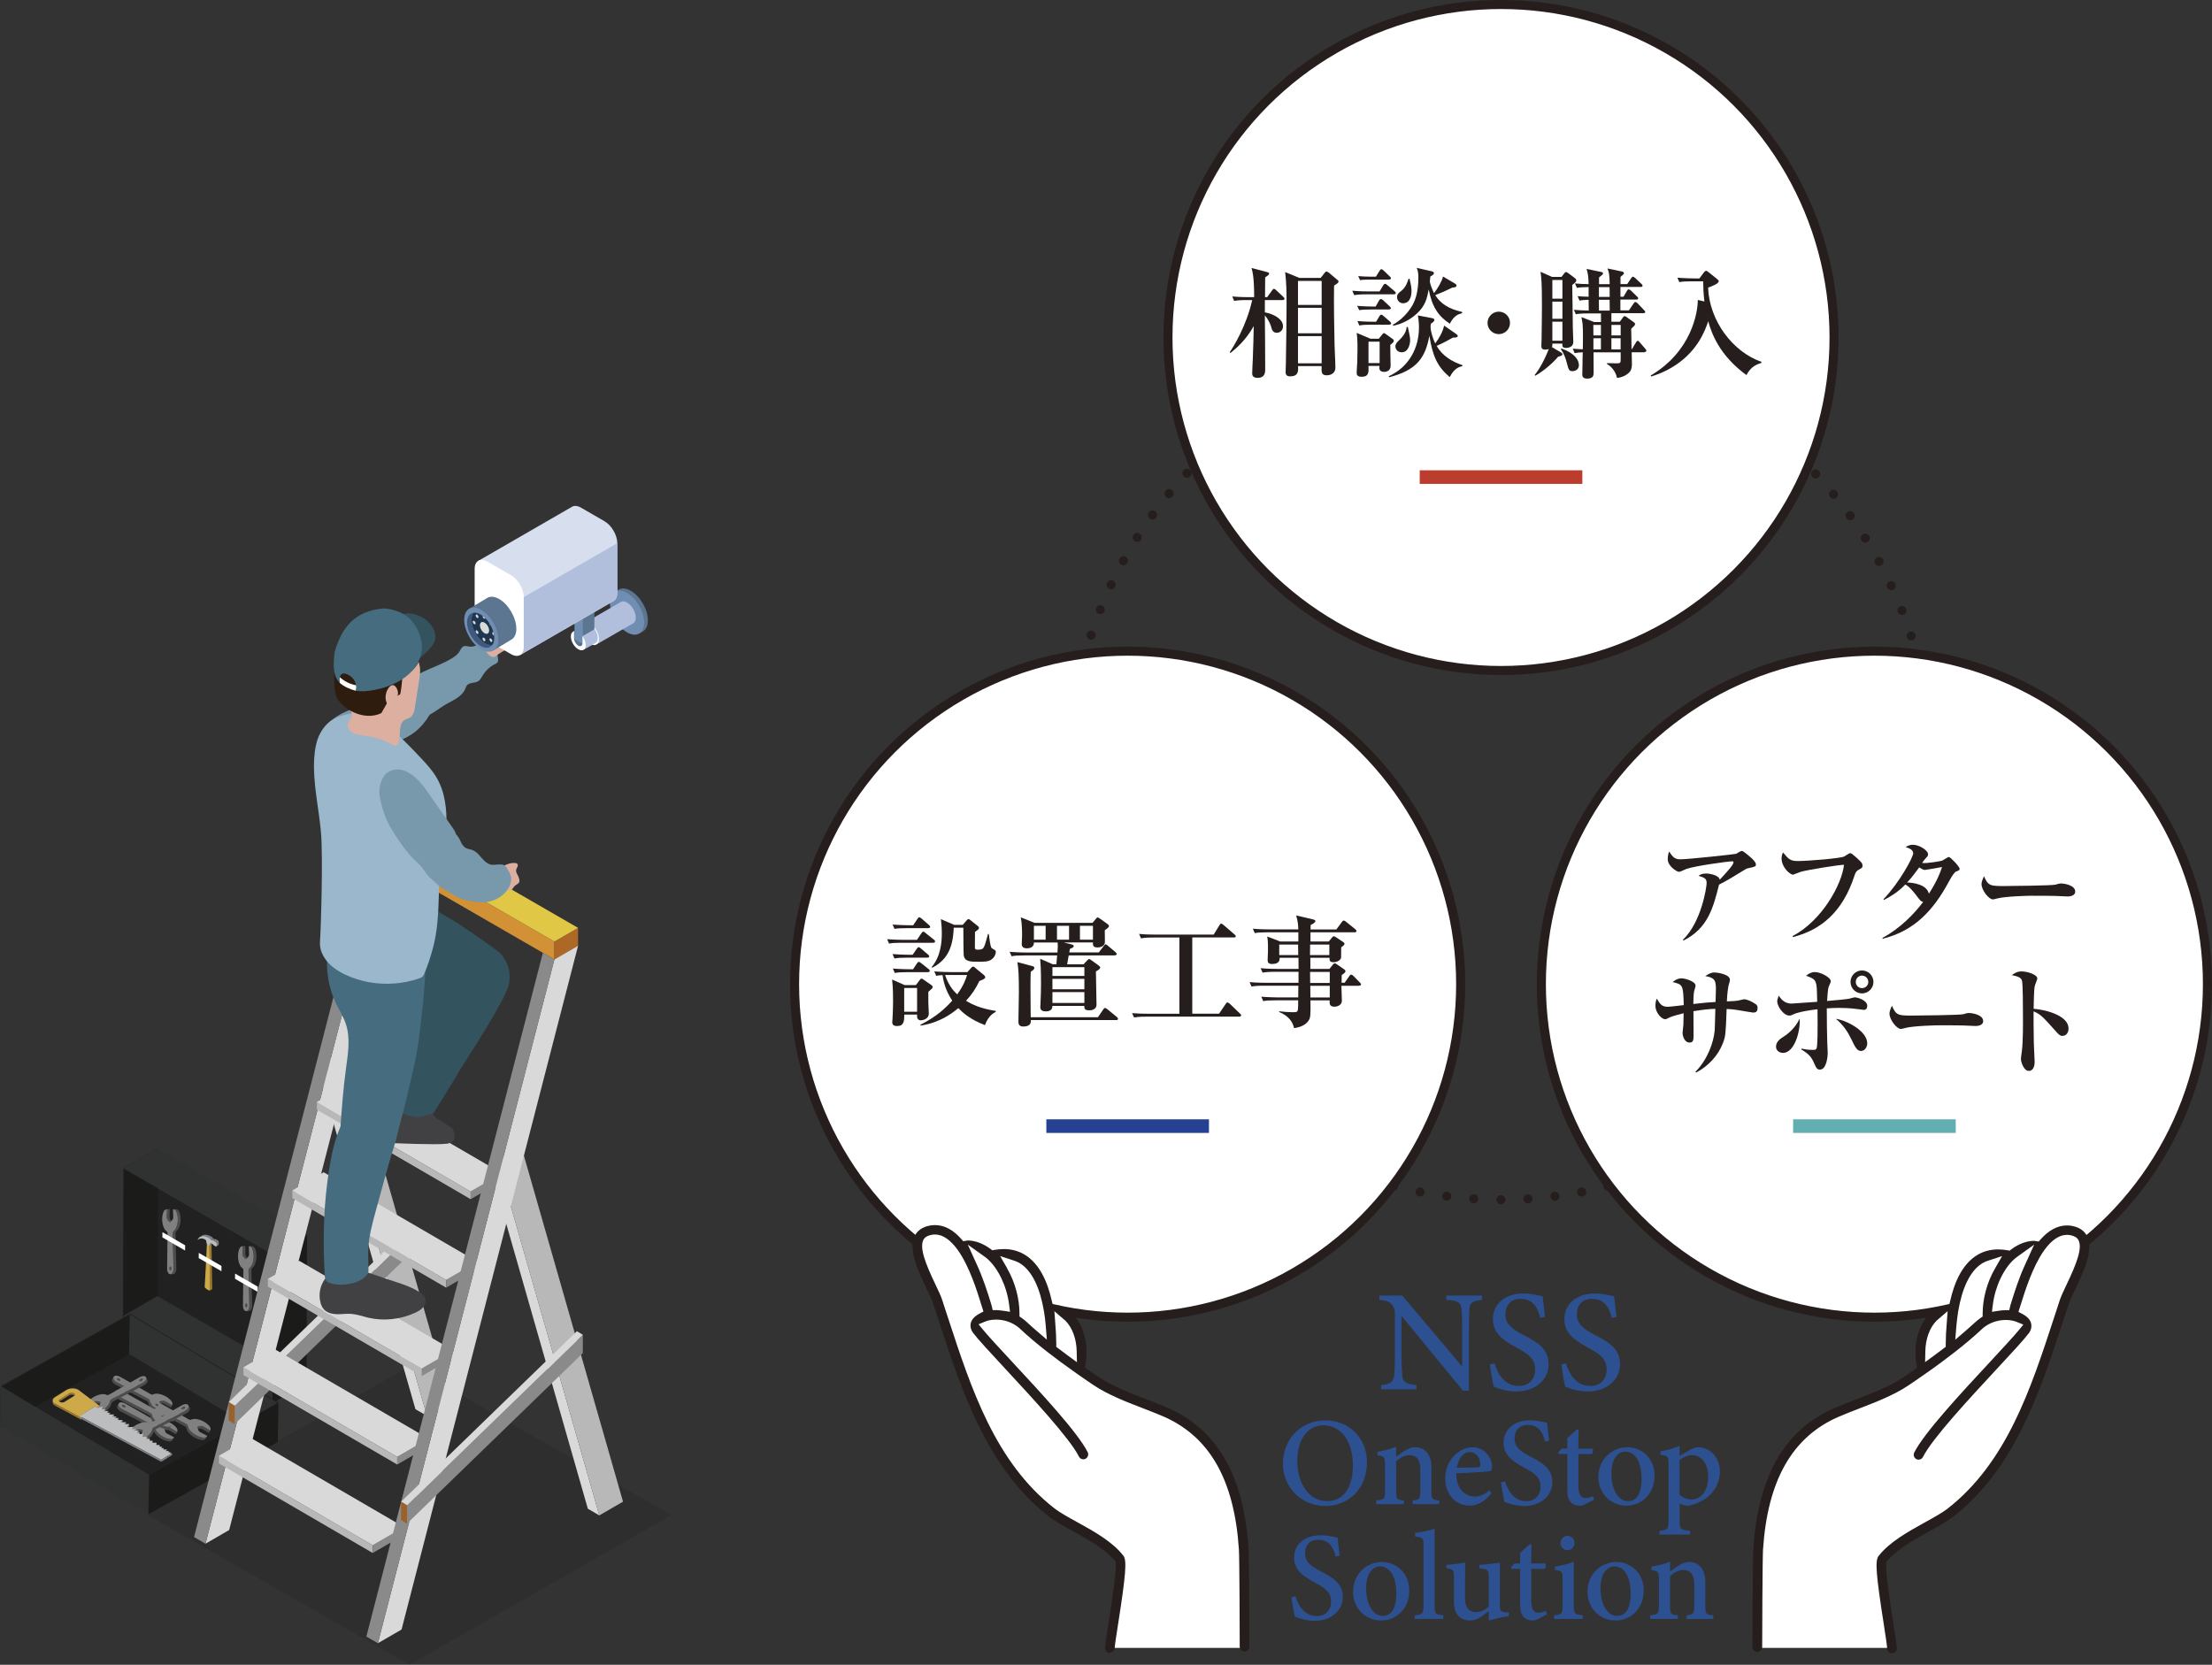 <?xml version="1.0" encoding="UTF-8"?><svg xmlns="http://www.w3.org/2000/svg" xmlns:xlink="http://www.w3.org/1999/xlink" viewBox="0 0 373.93 281.45"><rect x="0" y="0" width="373.93" height="281.45" fill="#333333" stroke="none"/><defs><style>.cls-1{fill:#d7dfef;}.cls-2{fill:#e0c745;}.cls-3{fill:#545458;}.cls-4{fill:#d9dada;}.cls-5{fill:gray;}.cls-6{stroke:#254292;}.cls-6,.cls-7,.cls-8{stroke-width:2.3px;}.cls-6,.cls-7,.cls-8,.cls-9{fill:none;}.cls-6,.cls-7,.cls-8,.cls-10{stroke-miterlimit:10;}.cls-11{fill:url(#linear-gradient-2);}.cls-12{fill:#1b1c1a;}.cls-13{fill:#2d5091;}.cls-14{fill:url(#linear-gradient);}.cls-15{fill:#2e1d0f;}.cls-16{fill:#cea94a;}.cls-7{stroke:#63aeb0;}.cls-17{fill:#dad9d9;}.cls-18{fill:#251e1c;}.cls-19{isolation:isolate;}.cls-20{fill:#1f3650;}.cls-21{fill:#4e4c4c;}.cls-22{fill:#bbbdbf;}.cls-8{stroke:#bc3d2e;}.cls-23{fill:#b1bfdd;}.cls-24{fill:#708eb2;}.cls-25{fill:#7898ac;}.cls-26,.cls-10{fill:#fff;}.cls-9{stroke-dasharray:0 4.58;stroke-linecap:round;stroke-linejoin:round;}.cls-9,.cls-10{stroke:#251e1c;stroke-width:1.53px;}.cls-27{fill:#9ab7cb;}.cls-28{fill:#b9b8b8;}.cls-29{fill:#466d7f;}.cls-30{fill:#33535e;}.cls-31{fill:#d29135;}.cls-32{fill:#0c0608;fill-rule:evenodd;mix-blend-mode:hard-light;opacity:.1;}.cls-33{fill:#202120;}.cls-34{fill:#8a8a8a;}.cls-35{fill:#303131;}.cls-36{fill:#7c7f83;}.cls-37{fill:#3e597b;}.cls-38{fill:#ae6826;}.cls-39{fill:#99612b;}.cls-40{fill:#ddafa0;}.cls-41{fill:#9d7a30;}.cls-42{fill:#414143;}.cls-43{fill:#5c7691;}</style><linearGradient id="linear-gradient" x1="98.68" y1="102.86" x2="98.74" y2="104.9" gradientUnits="userSpaceOnUse"><stop offset="0" stop-color="#b5b2d3"/><stop offset="1" stop-color="#423181"/></linearGradient><linearGradient id="linear-gradient-2" x1="98.38" y1="106.68" x2="98.91" y2="107.13" xlink:href="#linear-gradient"/></defs><g class="cls-19"><g id="_レイヤー_1"><circle class="cls-9" cx="253.74" cy="129.95" r="72.88"/><circle class="cls-10" cx="253.74" cy="57.06" r="56.3"/><path class="cls-18" d="M216.83,50.73h-3.01v2.08c1.45.26,3.07,1.11,3.07,2.34,0,.69-.51,1.11-1.03,1.11-.71,0-.85-.51-.99-1.05-.14-.49-.51-1.25-1.05-1.9.02,2.53.06,6.55.06,9.05,0,.54,0,1.52-1.29,1.52-.91,0-.91-.55-.91-.77,0-.36.08-1.98.1-2.32.1-2.97.12-3.31.16-5.66-1.33,2.4-3.05,3.84-3.94,4.55l-.12-.14c.55-.77,2.83-4.41,3.8-8.81h-.87c-1.23,0-1.68.06-2.18.14l-.32-.75c1.23.12,2.65.12,2.87.12h.83c0-3.33-.26-4.26-.44-4.93l2.57.67c.28.08.4.12.4.26,0,.2-.2.34-.67.65v.36c0,.1-.02,2.53-.02,2.99h.36l.85-1.17c.16-.22.24-.24.3-.24.14,0,.3.16.36.22l1.23,1.15c.12.12.18.2.18.32,0,.18-.16.2-.3.2ZM225.52,48.32c-.06,2.49.02,7.22.08,9.96.02,1.07.14,2.77.14,3.84,0,1.21-1.09,1.33-1.46,1.33-.91,0-.89-.51-.87-1.56h-3.98c.06.97,0,1.74-1.37,1.74-.73,0-.73-.54-.73-.75s.04-1.09.04-1.27c.06-2.32.12-9.15.12-10.15,0-2.32-.04-3.7-.24-5.46l2.42.99h3.58l.67-.85c.14-.16.2-.24.32-.24s.36.18.42.22l1.39,1.17c.16.12.22.18.22.3,0,.2-.08.26-.77.71ZM223.42,47.49h-4v4.06h4v-4.06ZM223.42,52.04h-4v4.31h4v-4.31ZM223.42,56.83h-4v4.59h4v-4.59Z"/><path class="cls-18" d="M235.65,49.76h-4.53c-1.25,0-1.7.06-2.2.14l-.32-.75c1.23.12,2.65.12,2.89.12h1.72l.63-1.05c.1-.16.2-.24.3-.24.08,0,.2.06.36.2l1.25,1.05c.1.1.2.2.2.32,0,.16-.16.2-.3.2ZM235.02,58.32c-.02.55.06,3.01.06,3.5,0,.81-.61,1.05-1.09,1.05-.91,0-.85-.63-.79-1.01h-1.86c.04,1.09.06,1.84-1.17,1.84-.73,0-.83-.36-.83-.65,0-.52.08-1.33.1-1.84.02-.71.04-1.46.04-2.2,0-1.68-.06-2.16-.14-2.73l2.35.99h1.39l.57-.71c.1-.14.2-.24.3-.24s.22.1.4.22l.97.69c.16.1.3.24.3.4s-.14.32-.61.69ZM234.82,52.32h-2.87c-1.23,0-1.68.04-2.18.12l-.34-.73c1.15.1,2.41.12,3.11.12l.59-1.03c.08-.14.18-.24.3-.24s.28.1.38.2l1.11,1.03c.12.12.2.2.2.32,0,.14-.18.2-.3.2ZM234.86,54.89h-2.89c-1.23,0-1.68.04-2.18.14l-.32-.75c1.11.1,2.34.12,3.15.12l.57-.95s.16-.26.32-.26c.08,0,.16.06.36.22l1.09.95s.2.16.2.3c0,.18-.16.22-.3.22ZM234.84,47.27h-3.32c-.97,0-1.33.04-1.6.1l-.32-.69c.75.06,1.52.1,2.28.1h.71l.63-1.01c.1-.16.2-.26.3-.26s.24.12.39.24l1.03.99c.12.1.2.2.2.32s-.18.2-.3.2ZM233.22,57.76h-1.88v3.62h1.88v-3.62ZM245.07,63.76c-2.08-1.76-2.89-3.54-3.44-6.99-.67,3.68-2.1,5.82-6.81,7.01l-.06-.16c1.74-.85,2.97-1.9,3.92-3.56.75-1.31,1.19-2.93,1.19-4.69,0-1.03-.12-1.7-.18-2.04l2.32.44c.26.06.47.12.47.32,0,.22-.28.44-.59.63-.02.14-.06.36-.06.53,0,.73.4,2.04.79,2.81.67-.89,1.29-1.98,1.5-3.01l1.98,1.37c.22.14.32.24.32.38,0,.22-.22.28-.81.28-.73.42-1.92,1.05-2.75,1.4.93,1.64,2.57,2.67,4.35,3.25v.18c-.47.1-1.33.28-2.14,1.84ZM245.08,54.73c-1.92-1.27-3.01-2.85-3.56-5.8-.28,1.45-.53,2.75-2.04,4.12-1.11,1.01-2.48,1.72-3.94,2.02l-.1-.16c2.14-1.17,3.21-3.09,3.38-3.39.44-.83.95-2.14.95-4.61,0-.87-.1-1.15-.28-1.62l2.51.57c.18.04.4.12.4.32,0,.18-.14.3-.61.57-.02.16-.06.63-.08.79-.02.34.49,1.64.71,2.02.65-.87,1.25-1.82,1.52-2.81l1.98,1.17c.14.08.3.18.3.36,0,.26-.34.32-.71.34-1.47.71-1.64.79-2.89,1.27.89,1.45,2.32,2.35,4.55,2.85v.2c-.69.2-1.37.4-2.08,1.78ZM236.96,59.56c-.67,0-1.07-.49-1.07-.99,0-.44.24-.69.73-1.15,1.03-1.01,1.13-1.74,1.17-2.14h.2c.24,1.15.39,1.74.39,2.2,0,.61-.26,2.08-1.42,2.08ZM237.18,51.27c-.59,0-1.01-.48-1.01-1.03,0-.51.22-.67.77-1.11.71-.59.97-1.37,1.17-2h.16c.26,1.03.34,1.54.34,2.04,0,.69-.16,2.1-1.44,2.1Z"/><path class="cls-18" d="M253.36,56.49c-1.07,0-1.9-.87-1.9-1.9s.85-1.9,1.9-1.9,1.9.83,1.9,1.9-.85,1.9-1.9,1.9Z"/><path class="cls-18" d="M265.78,48.22c.04,1.13.08,6.16.1,7.19.02.36.08,1.96.08,2.28,0,.22,0,.61-.34.87-.3.22-.67.26-.87.26-.65,0-.67-.28-.63-.73h-1.7c.02.34,0,.42-.08.59l1.54.91c.14.08.24.16.24.32,0,.2-.39.32-.73.4-1.13,1.37-2.87,2.67-3.86,3.21l-.1-.12c.3-.36,1.33-1.7,2.39-4.39-.12.04-.32.1-.59.1-.61,0-.67-.3-.67-.69,0-.18.04-1.01.04-1.19.02-1.72.06-4,.06-5.44,0-4.12-.1-4.81-.24-5.84l1.96.87h1.58l.51-.65c.08-.12.18-.18.26-.18.12,0,.24.1.34.16l1.19.89c.12.1.2.2.2.36,0,.26-.18.38-.69.79ZM264.12,47.33h-1.7v3.17h1.7v-3.17ZM264.12,50.99h-1.7v2.91h1.7v-2.91ZM264.12,54.38h-1.7v3.23h1.7v-3.23ZM265.86,62.75c-.63,0-.67-.16-1.03-1.52-.08-.34-.37-1.37-.97-2.18l.08-.14c2.32.83,2.97,1.98,2.97,2.85,0,.57-.49.99-1.05.99ZM278.03,59.56h-2.2c.02.3.04,1.66.04,1.94,0,.95-.24,1.39-.87,1.8-.18.14-.75.51-1.66.59-.18-.99-.87-1.9-1.7-2.36l.04-.14c.24,0,1.33.04,1.52.04.71,0,.77-.06.77-.67v-1.19h-4.59c0,.52.02,3.21.02,3.31,0,.54,0,1.13-1.11,1.13-.81,0-.81-.51-.81-.73,0-.28.04-1.52.04-1.78,0-.63,0-.85.04-1.94-.48.02-.93.06-1.37.14l-.32-.75c.83.08,1.56.1,1.7.1.02-.73.06-3.42-.04-4.31-.02-.14-.12-.81-.2-1.13l2.14.83h1.17v-1.45h-2.08c-1.39,0-1.82.08-2.18.14l-.32-.75c.91.08,1.48.1,2.51.12,0-.28-.02-1.56-.02-1.82-.87.02-1.21.08-1.54.14l-.32-.75c.59.06,1.09.08,1.86.1v-1.64c-.97.02-1.44.04-1.98.14l-.34-.75c.83.08,1.39.1,2.32.12-.04-1.09-.04-1.54-.34-2.57l2.47.51c.14.02.3.06.3.24,0,.16-.08.22-.67.69v1.13h1.8c-.04-1.6-.08-1.88-.37-2.65l2.47.52c.12.02.3.08.3.28,0,.16-.06.2-.57.63v1.21h1.13l.67-.99c.1-.16.24-.26.32-.26s.24.12.36.22l1.05.99c.08.08.2.18.2.3,0,.2-.16.22-.3.22h-3.44v1.66h.52l.59-1.01c.04-.08.14-.24.3-.24.1,0,.28.14.36.2l1.03,1.01c.14.12.2.18.2.3,0,.2-.18.22-.3.22h-2.71v1.82h1.44l.79-1.15c.08-.1.18-.26.3-.26.1,0,.28.12.36.2l1.11,1.17c.14.14.2.2.2.3,0,.2-.18.22-.3.22h-5.42v1.45h1.42l.59-.81c.06-.1.14-.14.22-.14.1,0,.22.06.32.14l1.27.91c.12.08.18.16.18.3,0,.16-.06.22-.65.79.02.99.06,3.25.06,3.44h.06l.67-1.11c.06-.08.14-.3.3-.3.14,0,.28.16.34.24l.97,1.13c.1.1.16.22.16.3,0,.2-.18.22-.3.22ZM270.63,54.93h-1.29l.02,1.78h1.27v-1.78ZM270.63,57.19h-1.27v1.88h1.27v-1.88ZM272.09,48.54h-1.8v1.66h1.82c0-.24,0-1.39-.02-1.66ZM272.1,50.69h-1.82c0,.26.02,1.54.02,1.82h1.82c0-.06-.02-1.54-.02-1.82ZM272.41,54.93v1.78h1.56v-1.78h-1.56ZM273.96,57.19h-1.56v1.88h1.56v-1.88Z"/><path class="cls-18" d="M295.24,63.42c-4.61-3.35-5.94-7.15-6.47-9.12-.49,1.5-1.74,4.89-5.42,7.36-1.86,1.25-3.48,1.76-4.24,2l-.06-.18c6.89-4.06,7.96-10.65,7.96-12.77l1.11.26c-.18-1.54-.2-2.67-.2-3.41h-1.86c-1.23,0-1.68.04-2.18.14l-.32-.75c1.21.1,2.65.12,2.87.12h.85l.77-1.03c.1-.14.28-.26.36-.26.14,0,.24.1.4.22l1.48,1.19c.16.14.26.24.26.36,0,.4-1.29.91-1.8,1.07.2,5.6,4.16,10.87,9.01,12.55v.18c-.79.26-1.76.59-2.53,2.06Z"/><circle class="cls-10" cx="190.62" cy="166.39" r="56.3"/><path class="cls-18" d="M157.76,159.39h-5.29c-1.23,0-1.68.04-2.18.14l-.32-.75c1.21.1,2.65.12,2.87.12h2.16l.77-1.13c.1-.16.22-.26.32-.26s.2.08.36.22l1.42,1.13c.1.08.2.18.2.3,0,.2-.18.22-.3.22ZM156.93,167.69v1.76c0,.53.08,1.37.08,1.9,0,1.03-1.19,1.15-1.35,1.15-.65,0-.65-.57-.63-.97h-2.16c-.02,1.09-.04,1.94-1.23,1.94-.63,0-.81-.28-.81-.65,0-.12.04-.4.04-.52.08-1.13.1-2.73.1-3.07,0-2.16-.1-3.01-.16-3.62l2.1.93h1.92l.57-.75c.14-.2.24-.34.39-.34.12,0,.26.12.4.22l1.25.87c.14.1.22.2.22.32,0,.2-.08.26-.73.83ZM156.77,161.91h-3.39c-1.23,0-1.68.04-2.18.14l-.32-.75c1.23.1,2.65.12,2.87.12h.53l.71-1.03c.08-.12.2-.26.3-.26.12,0,.22.1.38.22l1.21,1.03c.1.08.2.16.2.3,0,.18-.16.22-.3.22ZM156.93,156.92h-3.54c-1.23,0-1.68.04-2.18.12l-.32-.73c1.21.1,2.65.12,2.87.12h.61l.73-1.09c.08-.1.18-.26.3-.26s.28.14.39.22l1.25,1.09c.1.1.2.16.2.3,0,.18-.16.22-.3.22ZM156.87,164.36h-3.42c-1.23,0-1.68.04-2.18.14l-.34-.75c1.23.1,2.67.12,2.89.12h.53l.67-1.01c.08-.12.2-.24.3-.24.12,0,.24.1.38.2l1.27,1.01c.12.08.2.18.2.3,0,.2-.18.22-.3.22ZM155.03,167.03h-2.18v4.02h2.18v-4.02ZM166.51,173.31c-2.47-.93-3.74-2.08-4.51-2.87-2.87,2.43-5.52,2.81-6.37,2.95l-.04-.14c2.63-1.31,4.2-2.75,5.38-4.08-1.21-1.82-1.52-3.48-1.64-4.31-.52.02-.79.06-1.07.12l-.32-.75c1.21.1,2.65.12,2.87.12h2.73l.61-.69c.14-.16.24-.24.36-.24.1,0,.22.1.36.22l1.44,1.19c.08.08.24.22.24.36,0,.28-.32.4-.99.67-.65,1.33-1.31,2.34-2.26,3.33.97.61,2.47,1.33,5.03,1.72v.16c-.34.18-1.25.65-1.82,2.22ZM167.56,162.26c-.49.3-.99.34-2.1.34-1.39,0-2.4,0-2.55-1.11-.04-.42-.06-3.82-.06-4.43v-.22h-1.62c-.14,3.25-.99,5.4-3.64,6.77l-.1-.1c1.54-1.84,1.72-4.18,1.72-5.74,0-1.11-.1-1.88-.16-2.38l2.24.97h1.46l.63-.73c.1-.1.22-.24.34-.24s.24.1.36.2l1.17.93c.12.08.24.2.24.36,0,.18-.06.24-.67.67,0,.52-.02,2.53-.02,2.67.02.16.04.34.39.34.69,0,.83-.1.93-.18.3-.26.42-.71.89-2.47h.14c.06.54.26,2.12.46,2.36.04.06.45.28.55.34.12.06.18.18.18.36,0,.3-.24.95-.79,1.27ZM159.76,164.84c.65,1.96,1.68,2.93,2.06,3.27,1.13-1.6,1.44-2.57,1.66-3.27h-3.72Z"/><path class="cls-18" d="M188.46,161.53h-7.8c-.04.3-.14.81-.26,1.5h2.77l.63-.67c.12-.12.22-.22.3-.22.12,0,.24.1.36.18l1.29.93c.1.08.24.2.24.32,0,.24-.28.4-.73.67,0,.89.1,4.79.1,5.6,0,.97-1.07.97-1.21.97-.87,0-.85-.34-.85-.75h-5.4c.04.83-.73.93-1.11.93-.93,0-.93-.51-.93-.81,0-.08,0-.16.02-.24.08-1.44.1-2.95.1-3.68,0-2.32-.08-3.48-.14-4.16l2.14.93h.59c.02-.32.12-1.35.14-1.5h-5.52c-1.23,0-1.68.04-2.18.14l-.34-.75c1.23.1,2.67.12,2.89.12h5.2c.06-.85.08-1.23.02-1.7h-4c.02.99-1.01.99-1.21.99-.14,0-.85,0-.85-.71,0-.24.06-1.25.06-1.48,0-.87-.04-2.2-.22-3.05l2.33.93h9.8l.61-.73c.08-.1.16-.18.26-.18s.2.08.36.18l1.33.95c.12.1.22.22.22.32,0,.16-.12.3-.71.71,0,.3.02,1.66.02,1.94,0,.93-1.05.97-1.25.97-.79,0-.79-.42-.77-.85h-4.95l1.42.36c.14.04.28.12.28.28,0,.18-.18.26-.65.46-.04.28-.06.36-.1.59h4.99l.85-1.11c.12-.16.2-.26.3-.26s.24.12.36.22l1.29,1.09c.1.1.22.2.22.32,0,.16-.1.22-.32.22ZM188.69,172.46h-14.43c0,.39.04,1.09-1.31,1.09-.79,0-.79-.59-.79-.81,0-.79.08-4.26.08-4.97,0-2.73-.06-4.04-.26-5.11l2.53.67c.16.04.34.12.34.3,0,.24-.18.36-.61.67-.04.91-.04,1.84-.04,2.75,0,.59,0,.83.02,3.05,0,.26.02,1.62.02,1.88h11.36l.91-1.33c.1-.14.18-.24.28-.24s.24.08.39.2l1.62,1.33c.1.08.2.22.2.32,0,.12-.12.2-.3.2ZM176.76,156.52h-1.98v2.35h1.98v-2.35ZM183.31,163.51h-5.4v1.49h5.4v-1.49ZM183.31,165.49h-5.4v1.76h5.4v-1.76ZM183.31,167.73h-5.4v1.84h5.4v-1.84ZM180.72,156.52h-2.04v2.35h2.04v-2.35ZM184.76,156.52h-2.2v2.35h2.2v-2.35Z"/><path class="cls-18" d="M209.51,171.88h-15.62c-1.41,0-1.8.08-2.18.14l-.34-.73c.97.08,1.92.1,2.89.1h5.11v-12.89h-4.31c-1.4,0-1.78.08-2.18.14l-.32-.75c.95.1,1.92.12,2.87.12h9.74l.97-1.58c.08-.14.16-.28.3-.28.08,0,.24.1.38.22l1.88,1.62c.08.06.2.16.2.3,0,.2-.2.2-.3.2h-7.05v12.89h4.53l1.11-1.64c.08-.12.2-.26.3-.26.12,0,.28.12.38.2l1.74,1.68c.12.1.2.18.2.3,0,.2-.2.2-.3.2Z"/><path class="cls-18" d="M229.75,166.66h-2.99c0,.4.08,2.18.08,2.55,0,.71-.77.99-1.25.99-.89,0-.85-.57-.81-1.07h-3.25c.02.65.04,2.51-.1,2.93-.08.28-.44,1.44-2.67,1.76-.24-1.03-.87-2.04-2.53-2.73v-.12c.73.1,1.6.16,2.35.16.65,0,.77-.06.83-.49.04-.38.04-.55.04-1.52h-3.72c-1.23,0-1.68.04-2.18.14l-.34-.75c1.23.1,2.67.12,2.89.12h3.36l.02-1.98h-5.74c-1.23,0-1.68.06-2.18.14l-.32-.75c1.23.12,2.65.12,2.87.12h5.4v-1.86h-3.9c-1.23,0-1.68.06-2.18.14l-.32-.75c1.23.12,2.65.12,2.87.12h3.54c0-1.31-.02-1.45-.02-1.88h-3.19c.02.3.04,1.05-1.25,1.05-.67,0-.77-.28-.77-.69,0-.26.06-1.37.06-1.6,0-1.58-.04-1.84-.14-2.36l2.22.85h3.05v-1.56h-5.19c-1.23,0-1.68.04-2.18.14l-.32-.75c1.23.12,2.65.12,2.87.12h4.81c0-.61-.08-1.44-.36-2.36l2.85.67c.22.06.4.12.4.28,0,.24-.44.51-.79.65-.02.08-.02.65-.02.77h4.36l.93-1.27c.12-.16.2-.24.3-.24s.24.08.39.2l1.58,1.27c.1.08.2.2.2.32,0,.14-.14.2-.3.2h-7.48v1.56h3.09l.53-.65c.14-.16.22-.24.32-.24s.2.06.36.16l1.25.83c.12.08.2.18.2.28,0,.2-.28.4-.56.61-.02,1.52,0,1.7-.02,1.76-.06.38-.67.75-1.25.75-.71,0-.71-.32-.69-.75h-3.25v1.88h3.23l.55-.69c.14-.18.24-.26.34-.26.08,0,.2.06.4.2l1.21.83c.12.08.2.18.2.3,0,.2-.1.28-.63.67-.02.81-.02.89-.02,1.29h.52l.79-1.13c.1-.16.18-.24.32-.24.12,0,.24.1.37.22l1.09,1.11c.1.1.2.22.2.32,0,.16-.16.2-.3.2ZM219.44,159.69h-3.19v1.78h3.21l-.02-1.78ZM224.73,159.69h-3.26l-.02,1.78h3.27v-1.78ZM224.79,164.32h-3.33l.02,1.86h3.31v-1.86ZM224.79,166.66h-3.29l.02,1.98h3.27v-1.98Z"/><circle class="cls-10" cx="316.86" cy="166.39" r="56.3"/><path class="cls-18" d="M295.51,146.79c-.22.04-.45.16-.59.26-2.61,1.6-2.83,1.74-4.32,2.51-.99,3.92-1.88,7.38-6.02,9.46l-.08-.14c3.17-3.07,4-8.99,4-9.56,0-.73-.24-.91-1.37-1.25.3-.2.59-.39,1.29-.39.65,0,2.16.3,2.3,1.05,1.19-1.29,2.32-2.51,2.32-2.93,0-.16-.1-.18-.22-.18-.63,0-6.35.77-7.8,1.31-.18.08-.99.47-1.17.47-.42,0-1.92-.99-1.92-2.12,0-.67.12-1.03.24-1.33.63,1.07,1.07,1.33,1.88,1.33,1.39,0,9.34-.87,9.44-.93.1-.06.77-.49.97-.49.24,0,1.21.85,1.6,1.19.2.2.77.71.77,1.09,0,.36-.08.38-1.31.65Z"/><path class="cls-18" d="M314.17,147.07c-.28.16-.47.3-.67.95-2.02,6.23-5.7,9.2-10.41,10.41l-.06-.18c5.01-2.59,8.37-8.85,8.69-12.05-.93.02-6.06.85-7.24,1.17-.22.06-1.29.51-1.37.51-.51,0-1.94-1.25-1.94-2.73,0-.51.14-.81.24-1.03.97,1.15,1.21,1.45,2.55,1.45,1.56,0,7.21-.44,7.8-.77.16-.08.85-.57,1.01-.57.3,0,1.5,1.17,1.76,1.44.2.2.32.38.32.67,0,.36-.06.38-.69.73Z"/><path class="cls-18" d="M330.72,147.31q-.44.18-1.27,1.74c-2.63,4.87-5.8,8.31-11.18,9.66l-.06-.14c2.99-1.58,5.44-4.14,6.89-6.08-.3-.08-.46-.18-.85-.71-.89-1.19-1.49-1.88-2.16-2.24-1.39,1.44-2.79,2.18-3.62,2.61l-.08-.12c2.61-2.69,5.03-7.07,5.03-7.78,0-.61-.75-.87-1.27-1.03.18-.14.59-.4,1.25-.4.99,0,2.53.91,2.53,1.62,0,.26-.08.34-.45.73-.24.26-.36.42-.54.73.75.1,3.05-.28,3.38-.4.18-.08.95-.61,1.13-.61.28,0,1.82,1.66,1.82,1.98,0,.24-.1.28-.55.46ZM325.38,147.07c-.26,0-.44-.12-.95-.42-.65.89-1.29,1.76-2.04,2.55.97.02,3.34.32,3.68,1.9,1.49-2.32,2-3.8,2.22-4.51-.3.06-2.75.49-2.91.49Z"/><path class="cls-18" d="M349.53,151.56c-.34,0-.85-.04-.93-.04-1.17-.08-3.86-.08-5.32-.08-.22,0-4.24.08-5.66.46-.55.14-.61.16-.73.16-.69,0-1.92-1.56-1.92-2.59,0-.47.3-1.09.42-1.33.67,1.58,1.03,1.66,3.29,1.66,1.25,0,8.33-.08,8.81-.24.14-.06.67-.2.81-.2.81,0,2.51.34,2.51,1.39,0,.51-.53.81-1.29.81Z"/><path class="cls-18" d="M296.28,171.18c-.16,0-1.94-.32-2.2-.36-1.01-.18-1.82-.22-2.2-.24-.16,4.35-.18,4.59-.63,5.78-.83,2.16-2.49,3.88-4.51,4.97l-.14-.12c2.06-2.08,3.09-4.97,3.27-7.07.04-.57.08-3.05.1-3.58-1.05.02-2.22.16-3.7.4,0,.63.02,3.31.02,3.86,0,.97,0,1.44-.67,1.44-.93,0-1.19-1.23-1.19-1.64,0-.22.14-1.17.14-1.38,0-.3.02-1.66.04-1.94-.69.18-1.92.49-2.42.73-.47.24-.51.28-.69.28-.69,0-1.66-1.21-1.66-2.24,0-.1,0-.79.24-1.23.53.87.81,1.37,1.84,1.37.42,0,2.32-.24,2.71-.28-.08-3.46-.18-3.48-1.88-3.9.34-.26.81-.63,1.54-.63.52,0,2.34.51,2.34,1.23,0,.16-.2.79-.24.93-.1.45-.14,1.6-.14,2.18,1.92-.22,2.73-.3,3.76-.34.02-.73.06-2.1.06-2.14,0-1.45-.16-1.98-1.8-2.24.57-.36.97-.61,1.56-.61.42,0,2.61.28,2.61,1.25,0,.18-.22.93-.26,1.07-.04.2-.2,1.15-.26,2.57.61-.02,1.56-.06,2-.16.14-.02.79-.2.93-.2.42,0,1.33.37,1.98.85.22.18.28.34.28.63,0,.75-.44.77-.83.77Z"/><path class="cls-18" d="M301.42,178.01c-.51,0-1.19-.3-1.19-1.07,0-.87.85-1.4,1.11-1.56,1.74-1.07,2.51-2.4,2.89-3.15.14,2.22-.93,5.78-2.81,5.78ZM314.98,170.72c-.08,0-1.52-.18-1.66-.2-.69-.08-1.82-.12-2.51-.12s-1.33.04-2,.08c-.02,1.29.06,5.25.08,5.68,0,.26.08,1.8.08,1.9,0,.47-.18,2.77-1.31,2.77-.51,0-.63-.26-1.03-1.17-.4-.91-.81-1.44-2.1-2.22v-.16c.47.1,1.03.22,1.94.22.3,0,.53,0,.63-.3.16-.49.16-3.29.16-4.02,0-.79,0-1.09-.02-2.55-1.09.12-3.27.44-4.14.89-.14.08-.36.18-.61.18-1.01,0-2.06-1.6-2.06-2.41,0-.22.08-.42.26-.97.26.4.85,1.35,2.16,1.35.2,0,3.64-.26,4.34-.3-.06-2.63-.06-2.69-.26-3.31-.18-.59-.89-.85-1.62-1.09.4-.34.89-.63,1.48-.63.99,0,2.69.91,2.69,1.54,0,.18-.04.26-.34.93-.16.38-.24,1.9-.28,2.42,1.68-.14,3.32-.3,3.7-.38.12-.02.89-.24.97-.24.4,0,2.12.46,2.12,1.44,0,.69-.49.69-.67.69ZM314.64,177.69c-.73,0-1.03-.65-1.64-1.92-.63-1.31-1.42-2.51-2.65-3.52,1.86.26,5.3,2.08,5.3,4.14,0,.67-.46,1.29-1.01,1.29ZM314.76,167.95c-1.07,0-1.94-.87-1.94-1.94s.87-1.94,1.94-1.94,1.94.87,1.94,1.94-.87,1.94-1.94,1.94ZM314.76,164.94c-.59,0-1.05.49-1.05,1.07s.46,1.05,1.05,1.05,1.07-.46,1.07-1.05-.48-1.07-1.07-1.07Z"/><path class="cls-18" d="M333.97,173.46c-.34,0-.85-.04-.93-.04-1.17-.08-3.86-.08-5.32-.08-.22,0-4.24.08-5.66.46-.54.14-.61.16-.73.16-.69,0-1.92-1.56-1.92-2.59,0-.47.3-1.09.42-1.33.67,1.58,1.03,1.66,3.29,1.66,1.25,0,8.33-.08,8.81-.24.14-.06.67-.2.81-.2.81,0,2.51.34,2.51,1.39,0,.51-.53.81-1.29.81Z"/><path class="cls-18" d="M348.62,175.14c-.22,0-.47-.1-.85-.52-2.53-2.83-2.77-3.09-4-3.64-.02.54,0,2.99.04,5.3,0,.52.14,2.83.14,3.29s-.14,1.48-.99,1.48-1.33-1.5-1.33-2.02c0-.24.04-.36.16-1.35.2-1.45.2-4.77.18-6.37,0-.85,0-4.89-.16-5.5-.16-.57-.71-.73-1.72-.95.34-.24.87-.63,1.62-.63,1.03,0,2.69.55,2.69,1.19,0,.18-.34.95-.38,1.11-.12.42-.18.67-.24,4.02,2.24.18,5.9,1.21,5.9,3.33,0,.51-.24,1.25-1.05,1.25Z"/><path class="cls-13" d="M250.52,219.76c-1.55.18-2.05.43-2.12,1.55-.03.81-.09,1.8-.09,4.04v9.76h-1.01l-10.39-12.65v5.99c0,2.18.07,3.25.12,3.96.06,1.21.65,1.61,2.41,1.75v.72h-5.95v-.72c1.49-.12,2.08-.49,2.19-1.67.08-.8.13-1.86.13-4.06v-6.14c0-.7-.05-1.12-.49-1.68-.46-.61-.98-.74-2.15-.86v-.72h3.86l10.15,12v-5.69c0-2.24-.04-3.24-.12-4.01-.07-1.09-.6-1.46-2.57-1.58v-.72h6.02v.72Z"/><path class="cls-13" d="M260.39,222.81c-.43-1.6-1.11-3.22-3.39-3.22-1.81,0-2.52,1.32-2.52,2.6,0,1.62,1.04,2.47,3.09,3.52,2.87,1.47,4.21,2.62,4.21,4.95,0,2.62-2.25,4.59-5.46,4.59-1.48,0-2.77-.41-3.8-.8-.19-.66-.5-2.48-.67-3.76l.79-.2c.49,1.62,1.61,3.83,4.12,3.83,1.71,0,2.75-1.17,2.75-2.75,0-1.8-.98-2.56-3.11-3.72-2.56-1.39-4.03-2.56-4.03-4.88s1.84-4.28,5.14-4.28c1.42,0,2.75.37,3.27.46.1.88.21,1.91.4,3.49l-.79.16Z"/><path class="cls-13" d="M272.47,222.81c-.43-1.6-1.11-3.22-3.39-3.22-1.81,0-2.52,1.32-2.52,2.6,0,1.62,1.04,2.47,3.09,3.52,2.87,1.47,4.21,2.62,4.21,4.95,0,2.62-2.25,4.59-5.46,4.59-1.48,0-2.77-.41-3.8-.8-.19-.66-.5-2.48-.67-3.76l.79-.2c.49,1.62,1.61,3.83,4.12,3.83,1.71,0,2.75-1.17,2.75-2.75,0-1.8-.98-2.56-3.11-3.72-2.56-1.39-4.03-2.56-4.03-4.88s1.84-4.28,5.14-4.28c1.42,0,2.75.37,3.27.46.1.88.21,1.91.4,3.49l-.79.16Z"/><path class="cls-13" d="M224.13,240.14c3.7,0,6.95,2.81,6.95,7.04,0,4.57-3.14,7.43-7.08,7.43s-7.13-3.11-7.13-7.14c0-3.79,2.69-7.34,7.25-7.34ZM223.72,240.96c-2.35,0-4.42,2.03-4.42,5.98s2.04,6.85,5.04,6.85c2.48,0,4.36-1.93,4.36-6,0-4.43-2.24-6.82-4.98-6.82Z"/><path class="cls-13" d="M238.81,254.3v-.62c1.18-.13,1.29-.27,1.29-1.72v-3.54c0-1.5-.57-2.4-1.86-2.4-.82,0-1.58.46-2.23,1.02v5.02c0,1.44.12,1.49,1.31,1.62v.62h-4.67v-.62c1.35-.16,1.48-.23,1.48-1.63v-4.4c0-1.37-.15-1.43-1.27-1.62v-.58c1.08-.17,2.2-.44,3.15-.85,0,.46,0,1.15,0,1.66.43-.3.89-.62,1.43-.97.6-.38,1.13-.62,1.75-.62,1.71,0,2.78,1.26,2.78,3.34v4.05c0,1.43.13,1.49,1.33,1.62v.62h-4.49Z"/><path class="cls-13" d="M252.14,252.44c-1.35,1.74-2.88,2.12-3.61,2.12-2.65,0-4.23-2.13-4.23-4.59,0-1.46.55-2.82,1.42-3.75.91-.99,2.08-1.54,3.2-1.54,1.9,0,3.31,1.62,3.31,3.33-.02.41-.07.64-.4.72-.42.09-3.2.27-5.65.36-.04,2.75,1.62,3.92,3.14,3.92.87,0,1.68-.35,2.46-1.06l.35.51ZM248.43,245.49c-.96,0-1.87.93-2.14,2.65,1.14,0,2.26,0,3.45-.06.37,0,.5-.1.5-.43.02-1.12-.68-2.16-1.81-2.16Z"/><path class="cls-13" d="M261.2,243.73c-.37-1.4-.97-2.82-2.97-2.82-1.59,0-2.2,1.15-2.2,2.28,0,1.42.91,2.16,2.7,3.08,2.51,1.29,3.68,2.29,3.68,4.33,0,2.29-1.97,4.02-4.77,4.02-1.29,0-2.42-.36-3.32-.7-.16-.58-.44-2.17-.59-3.29l.69-.18c.42,1.41,1.41,3.35,3.6,3.35,1.49,0,2.4-1.02,2.4-2.4,0-1.57-.86-2.24-2.72-3.25-2.24-1.21-3.53-2.24-3.53-4.27s1.61-3.75,4.49-3.75c1.24,0,2.41.32,2.86.4.09.77.18,1.67.35,3.05l-.69.14Z"/><path class="cls-13" d="M268.03,254.29c-.36.19-.7.27-.91.27-1.41,0-2.18-.82-2.18-2.57v-6.16h-1.45l-.09-.26.58-.65h.96v-1.79c.46-.44,1.16-1.02,1.62-1.46l.31.07c-.04.84-.06,2.05-.06,3.18h2.38c.19.21.12.72-.13.91h-2.24v5.42c0,1.71.68,2.01,1.21,2.01.48,0,.94-.17,1.25-.32l.2.59-1.44.75Z"/><path class="cls-13" d="M275.01,244.67c2.73,0,4.69,2.07,4.69,4.78,0,3.45-2.54,5.11-4.71,5.11-2.99,0-4.79-2.38-4.79-4.78,0-3.44,2.7-5.1,4.81-5.1ZM274.75,245.42c-1.23,0-2.35,1.2-2.35,3.7,0,2.7,1.14,4.67,2.81,4.67,1.23,0,2.29-.89,2.29-3.84,0-2.58-.98-4.53-2.75-4.53Z"/><path class="cls-13" d="M280.69,245.38c1.03-.15,2.19-.52,3.24-.92v1.68c.06-.04,1.71-.99,1.79-1.03.51-.28.97-.43,1.26-.43,2.35,0,3.76,2,3.76,4.09,0,3.22-2.54,5.27-5.33,5.79-.62-.02-1.18-.19-1.48-.35v2.82c0,1.51.16,1.64,1.77,1.79v.62h-5.17v-.62c1.37-.15,1.53-.27,1.53-1.65v-9.67c0-1.26-.06-1.35-1.37-1.53v-.6ZM283.94,252.69c.47.47,1.3.82,1.97.82,1.72,0,2.85-1.53,2.85-3.9s-1.34-3.61-2.77-3.61c-.71,0-1.52.44-2.06.84v5.85Z"/><path class="cls-13" d="M225.78,263.14c-.37-1.4-.97-2.82-2.97-2.82-1.59,0-2.2,1.15-2.2,2.28,0,1.42.91,2.16,2.7,3.08,2.51,1.29,3.68,2.29,3.68,4.33,0,2.29-1.97,4.02-4.77,4.02-1.29,0-2.42-.36-3.32-.7-.16-.58-.44-2.16-.59-3.29l.69-.17c.43,1.41,1.41,3.35,3.61,3.35,1.49,0,2.4-1.02,2.4-2.4,0-1.57-.86-2.24-2.72-3.25-2.24-1.21-3.53-2.24-3.53-4.27s1.61-3.74,4.49-3.74c1.24,0,2.41.32,2.86.4.09.77.18,1.67.35,3.05l-.69.14Z"/><path class="cls-13" d="M233.54,264.08c2.73,0,4.69,2.07,4.69,4.78,0,3.45-2.54,5.11-4.71,5.11-2.99,0-4.79-2.38-4.79-4.79,0-3.44,2.7-5.1,4.81-5.1ZM233.29,264.82c-1.23,0-2.35,1.2-2.35,3.7,0,2.7,1.14,4.67,2.81,4.67,1.23,0,2.29-.89,2.29-3.84,0-2.58-.98-4.53-2.75-4.53Z"/><path class="cls-13" d="M239.15,273.71v-.62c1.34-.14,1.49-.25,1.49-1.64v-10.12c0-1.27-.11-1.39-1.43-1.58v-.58c1.21-.13,2.56-.46,3.3-.73v13c0,1.41.12,1.51,1.47,1.64v.62h-4.83Z"/><path class="cls-13" d="M255.07,273.22c-1.07.15-2.26.43-3.4.75v-1.61c-1.1.92-2.03,1.61-3.2,1.61-1.49,0-2.69-.92-2.69-3.17v-4.19c0-1.12-.16-1.24-.7-1.36l-.57-.11v-.58c.95-.04,2.4-.24,3.21-.38-.06.72-.06,1.76-.06,3.13v2.94c0,1.79.93,2.31,1.85,2.31.75,0,1.49-.3,2.16-.95v-5c0-1.12-.23-1.27-.93-1.38l-.67-.09v-.58c1.34-.06,2.89-.28,3.48-.38v7.11c0,1.07.16,1.24.95,1.29l.57.03v.61Z"/><path class="cls-13" d="M260.06,273.7c-.36.19-.7.27-.91.27-1.41,0-2.18-.82-2.18-2.57v-6.16h-1.45l-.09-.26.58-.65h.96v-1.79c.46-.44,1.16-1.02,1.62-1.46l.31.07c-.04.84-.06,2.06-.06,3.18h2.38c.19.21.12.72-.13.91h-2.24v5.41c0,1.72.68,2.01,1.21,2.01.48,0,.94-.17,1.25-.32l.2.59-1.44.75Z"/><path class="cls-13" d="M262.71,273.71v-.62c1.31-.13,1.45-.23,1.45-1.7v-4.35c0-1.34-.07-1.43-1.3-1.62v-.55c1.15-.18,2.21-.46,3.18-.84v7.36c0,1.45.14,1.56,1.5,1.7v.62h-4.83ZM264.98,262.09c-.64,0-1.2-.56-1.2-1.2,0-.72.57-1.23,1.22-1.23s1.17.52,1.17,1.23c0,.64-.53,1.2-1.19,1.2Z"/><path class="cls-13" d="M273.17,264.08c2.73,0,4.69,2.07,4.69,4.78,0,3.45-2.54,5.11-4.71,5.11-2.99,0-4.79-2.38-4.79-4.79,0-3.44,2.7-5.1,4.81-5.1ZM272.91,264.82c-1.23,0-2.35,1.2-2.35,3.7,0,2.7,1.14,4.67,2.81,4.67,1.23,0,2.29-.89,2.29-3.84,0-2.58-.98-4.53-2.75-4.53Z"/><path class="cls-13" d="M285.12,273.71v-.62c1.18-.13,1.29-.26,1.29-1.72v-3.54c0-1.5-.57-2.4-1.86-2.4-.82,0-1.58.46-2.23,1.02v5.02c0,1.44.12,1.49,1.31,1.62v.62h-4.67v-.62c1.35-.16,1.48-.23,1.48-1.63v-4.4c0-1.37-.15-1.43-1.27-1.62v-.58c1.08-.17,2.2-.44,3.15-.85,0,.46,0,1.15,0,1.66.43-.3.89-.62,1.43-.97.6-.38,1.13-.62,1.75-.62,1.71,0,2.78,1.26,2.78,3.35v4.05c0,1.43.13,1.49,1.33,1.62v.62h-4.49Z"/><path class="cls-26" d="M177.12,221.62c3.25-.86,6.79,3.99,5.19,10.03-1.45-1.02-3.25-2.32-5.01-3.7l.28-.36c0-1.91-.13-3.99-.46-5.97Z"/><path class="cls-26" d="M172.9,224.21c-1.84-1.76-4.3-2.08-6.04-1.7l-.17-1.49c-.52-1.56-1.9-6.69-4.25-10.04l.82-.39c1.53,0,2.89.64,4.04,1.66l.5-.03c5.83-1.2,8.38,3.77,9.32,9.4.33,1.98.46,4.06.46,5.97l-.28.36c-1.58-1.23-3.12-2.52-4.41-3.74Z"/><path class="cls-26" d="M166.86,222.51c1.74-.38,4.2-.06,6.04,1.7,1.28,1.21,2.83,2.51,4.41,3.74,1.76,1.38,3.56,2.68,5.01,3.7,1.34.95,2.4,1.66,2.86,1.97,3.38,2.25,7.8,3.56,11.6,5.19,9.79,4.2,12.75,13.67,13.38,23.25.1,1.48.14,15.08.14,16.54h-22.78c.18-2.12,2.4-13.89,1.63-14.88-2.65-3.47-8.75-5.73-11.51-7.87-11.16-8.69-15.15-23.17-19.35-35.8-.98-2.89-6.36-10.98-1.2-12,2.15-.42,3.92.93,5.34,2.93,2.36,3.35,3.74,8.48,4.25,10.04l.17,1.49Z"/><path class="cls-18" d="M187.64,279.45c-.46,0-.83-.35-.83-.79,0-.08,0-.19.02-.33.05-.58.27-1.96.51-3.57l.03-.19c.7-4.47,1.34-8.81,1.24-10.24l-.02-.3-.19-.23c-1.65-1.97-4.55-3.57-7.11-4.98-1.54-.85-2.98-1.64-4-2.44-10.42-8.12-14.75-21.33-18.56-32.99,0,0-.71-2.18-1.03-3.14-.18-.55-.56-1.34-1-2.25-1.45-3.04-3.23-6.74-2.06-9.06.46-.91,1.29-1.49,2.49-1.73.28-.05.59-.09.92-.09,1.58,0,3.08.79,4.45,2.35l.33.37.55-.08.15-.04c1.29,0,2.63.49,3.91,1.43l.31.23.39-.07c.53-.09,1.05-.14,1.54-.14,1.44,0,2.73.39,3.86,1.16,2.01,1.38,3.45,3.95,4.27,7.63l.14.62.63.09c.97.13,1.91.63,2.71,1.44,1.92,1.92,2.76,5.19,2.2,8.53l-.1.57.48.33c.88.61,1.56,1.07,1.9,1.29,2.3,1.53,5.17,2.64,7.94,3.71,1.21.47,2.39.92,3.51,1.4,8.51,3.65,13.04,11.47,13.85,23.91.1,1.55.14,15.44.14,16.56,0,.45-.37.82-.82.82s-.82-.37-.82-.82c0-1.67-.04-15.04-.14-16.46-.77-11.76-4.97-19.13-12.85-22.51-1.04-.45-2.12-.87-3.22-1.29l-.22-.09c-2.86-1.1-5.82-2.24-8.27-3.88-.49-.33-1.55-1.03-2.88-1.98-1.91-1.34-3.55-2.55-5.03-3.71-1.69-1.32-3.23-2.62-4.46-3.78-1.47-1.4-3.21-1.61-4.12-1.61-.41,0-.8.04-1.17.12-.26.06-.47.13-.64.2l-1.15.47.79.96c.93,1.12,2.69,3.03,4.75,5.24l.11.12c4.97,5.35,11.15,12.01,12.8,15.31.1.2.11.42.04.63-.07.21-.22.38-.41.48-.12.06-.24.09-.37.09-.31,0-.6-.18-.74-.46-1.54-3.08-7.89-9.93-12.53-14.93-2.58-2.79-4.58-4.94-5.37-6-.43-.57-.54-1.24-.32-1.85.25-.67.9-1.12,1.4-1.39l.68-.36-.44-1.39c-.62-2.01-1.91-6.19-3.88-8.98-1.26-1.76-2.56-2.65-3.88-2.65-.26,0-.46.03-.6.06-.69.14-1.13.41-1.35.84-.67,1.34.28,3.89,2.04,7.57.49,1.03.89,1.86,1.1,2.5.35,1.04.69,2.09,1.03,3.15,3.92,11.99,7.98,24.4,18,32.2.93.72,2.32,1.48,3.79,2.29,2.83,1.56,6.04,3.34,7.85,5.71.6.78.41,3.19-.93,11.74l-.03.21c-.25,1.63-.46,2.92-.5,3.47,0,.55-.38.94-.83.94ZM178.4,223.88c.1,1.08.15,2.22.16,3.38v.45s.36.27.36.27c.52.4,1.07.81,1.64,1.23l1.49,1.09-.04-1.85c-.04-2.09-.75-4.01-1.89-5.15l-.17-.15-1.71-1.47.16,2.21ZM170.25,214.44c1.33,2.29,2.09,5.08,2.09,7.65v.48l.39.27c.31.21.61.45.9.73.5.47,1.05.96,1.64,1.46l1.7,1.46-.18-2.23c-.07-.89-.17-1.74-.31-2.55-.66-3.95-1.99-6.71-3.86-8-.36-.25-.77-.44-1.28-.61l-2.27-.74,1.19,2.07ZM167.65,220.8l.16.7h.72c.33.02.68.05,1.02.1l1.19.18-.15-1.19c-.38-3.06-1.81-6.1-3.66-7.75-.15-.14-.3-.25-.46-.36l-2.87-2.06,1.42,3.13c1.16,2.47,1.97,5.09,2.36,6.36l.22.71c0,.06.01.12.03.17Z"/><path class="cls-26" d="M330.37,221.62c-3.25-.86-6.79,3.99-5.19,10.03,1.45-1.02,3.25-2.32,5.01-3.7l-.28-.36c0-1.91.13-3.99.46-5.97Z"/><path class="cls-26" d="M334.59,224.21c1.84-1.76,4.3-2.08,6.04-1.7l.17-1.49c.52-1.56,1.9-6.69,4.25-10.04l-.82-.39c-1.53,0-2.89.64-4.04,1.66l-.5-.03c-5.83-1.2-8.38,3.77-9.32,9.4-.33,1.98-.46,4.06-.46,5.97l.28.36c1.58-1.23,3.12-2.52,4.41-3.74Z"/><path class="cls-26" d="M340.63,222.51c-1.74-.38-4.2-.06-6.04,1.7-1.28,1.21-2.83,2.51-4.41,3.74-1.76,1.38-3.56,2.68-5.01,3.7-1.34.95-2.4,1.66-2.86,1.97-3.38,2.25-7.8,3.56-11.6,5.19-9.79,4.2-12.75,13.67-13.38,23.25-.1,1.48-.14,15.08-.14,16.54h22.78c-.18-2.12-2.4-13.89-1.63-14.88,2.65-3.47,8.75-5.73,11.51-7.87,11.16-8.69,15.15-23.17,19.35-35.8.98-2.89,6.36-10.98,1.2-12-2.15-.42-3.92.93-5.34,2.93-2.36,3.35-3.74,8.48-4.25,10.04l-.17,1.49Z"/><path class="cls-18" d="M319.01,278.51c-.05-.56-.25-1.84-.5-3.47l-.03-.21c-1.34-8.55-1.53-10.96-.93-11.74,1.81-2.37,5.02-4.14,7.85-5.71,1.47-.81,2.86-1.58,3.79-2.29,10.02-7.81,14.08-20.21,18-32.2.35-1.06.69-2.11,1.03-3.15.22-.64.61-1.47,1.1-2.5,1.76-3.68,2.72-6.23,2.04-7.57-.22-.43-.66-.7-1.35-.84-.14-.03-.34-.06-.6-.06-1.32,0-2.62.89-3.88,2.65-1.96,2.79-3.25,6.97-3.88,8.98l-.44,1.39.68.36c.5.26,1.15.72,1.4,1.39.22.61.11,1.28-.32,1.85-.79,1.06-2.78,3.21-5.37,6-4.64,5-10.99,11.84-12.53,14.93-.14.28-.42.46-.74.46-.13,0-.25-.03-.37-.09-.2-.1-.34-.27-.41-.48-.07-.21-.05-.43.04-.63,1.65-3.3,7.83-9.96,12.8-15.31l.11-.12c2.05-2.21,3.82-4.12,4.75-5.24l.79-.96-1.15-.47c-.17-.07-.37-.13-.64-.2-.37-.08-.76-.12-1.17-.12-.91,0-2.65.21-4.12,1.61-1.23,1.16-2.77,2.46-4.46,3.78-1.48,1.16-3.12,2.38-5.03,3.71-1.33.94-2.39,1.65-2.88,1.98-2.46,1.64-5.42,2.78-8.27,3.88l-.22.09c-1.09.42-2.18.84-3.22,1.29-7.88,3.38-12.08,10.74-12.85,22.51-.09,1.41-.14,14.79-.14,16.46,0,.45-.37.82-.82.82s-.82-.37-.82-.82c0-1.12.04-15.01.14-16.56.81-12.44,5.34-20.27,13.85-23.91,1.12-.48,2.3-.94,3.51-1.4,2.77-1.07,5.64-2.18,7.94-3.71.34-.23,1.02-.68,1.9-1.29l.48-.33-.1-.57c-.56-3.34.28-6.61,2.2-8.53.81-.81,1.74-1.3,2.71-1.44l.63-.09.14-.62c.82-3.68,2.25-6.24,4.27-7.63,1.12-.77,2.42-1.16,3.86-1.16.49,0,1.01.05,1.54.14l.39.07.31-.23c1.27-.95,2.62-1.43,3.91-1.43l.15.04.55.08.33-.37c1.38-1.56,2.88-2.35,4.45-2.35.33,0,.64.03.92.09,1.19.24,2.03.82,2.49,1.73,1.16,2.32-.61,6.02-2.06,9.06-.44.92-.81,1.71-1,2.25-.32.96-1.03,3.14-1.03,3.14-3.81,11.66-8.13,24.87-18.56,32.99-1.03.79-2.47,1.59-4,2.44-2.56,1.41-5.45,3.01-7.11,4.98l-.19.23-.02.3c-.1,1.43.54,5.77,1.24,10.24l.03.19c.25,1.6.47,2.99.51,3.57.02.15.02.25.02.33,0,.44-.36.79-.83.79s-.83-.39-.83-.94ZM329.24,221.67l-1.71,1.47-.17.15c-1.14,1.14-1.85,3.07-1.89,5.15l-.04,1.85,1.49-1.09c.57-.42,1.12-.83,1.64-1.23l.36-.27v-.45c0-1.16.06-2.29.16-3.38l.16-2.21ZM338.43,212.37l-2.27.74c-.51.17-.92.36-1.28.61-1.87,1.28-3.2,4.05-3.86,8-.13.8-.23,1.66-.31,2.55l-.18,2.23,1.7-1.46c.59-.51,1.14-1,1.64-1.46.29-.27.59-.51.9-.73l.39-.27v-.48c0-2.57.76-5.36,2.09-7.65l1.19-2.07ZM339.87,220.62l.22-.71c.39-1.26,1.2-3.89,2.36-6.36l1.42-3.13-2.87,2.06c-.15.11-.3.22-.46.36-1.85,1.64-3.28,4.69-3.66,7.75l-.15,1.19,1.19-.18c.35-.05.69-.09,1.02-.09h.72s.16-.71.16-.71c.01-.06.02-.11.03-.17Z"/><line class="cls-8" x1="240" y1="80.66" x2="267.49" y2="80.66"/><line class="cls-6" x1="176.88" y1="190.39" x2="204.37" y2="190.39"/><line class="cls-7" x1="303.12" y1="190.39" x2="330.61" y2="190.39"/><g class="cls-19"><polygon class="cls-33" points="46.14 212.13 46.07 237.21 20.77 222.6 20.84 197.52 46.14 212.13"/><polygon class="cls-12" points="20.96 197.44 26.73 194.1 26.66 219.18 20.89 222.53 20.96 197.44"/></g><polygon class="cls-35" points="20.84 197.52 26.6 194.17 51.9 208.78 46.14 212.13 20.84 197.52"/><polygon class="cls-35" points="20.84 222.46 26.6 219.12 51.9 233.72 46.14 237.07 20.84 222.46"/><polygon class="cls-12" points="46.14 212.13 51.9 208.78 51.83 233.86 46.07 237.21 46.14 212.13"/><g class="cls-19"><polygon class="cls-33" points="25.2 249.36 47.08 237.11 22.02 222.1 .13 234.35 25.2 249.36"/><polygon class="cls-12" points=".13 234.5 0 241.16 21.89 228.91 22.01 222.25 .13 234.5"/></g><polygon class="cls-35" points=".13 234.35 0 241.01 25.07 256.03 25.2 249.36 .13 234.35"/><polygon class="cls-35" points="21.93 222.23 21.81 228.89 46.87 243.91 47 237.24 21.93 222.23"/><polygon class="cls-12" points="25.2 249.36 25.07 256.03 46.96 243.78 47.08 237.11 25.2 249.36"/><g class="cls-19"><path class="cls-21" d="M28.67,206.61h.47c-.13-.16-.28-.28-.38-.44-.03-.04-.05-.09-.06-.14-.08-.25-.03-.61-.03-.93,0-.21,0-.43,0-.67h-.47c0,.25,0,.46,0,.68,0,.31-.05.68.03.93.02.05.04.1.06.14.1.16.25.28.38.44Z"/><path class="cls-21" d="M29.27,214.12h-.47s-.09.04-.13.1c-.07.13-.07.33,0,.46h.47c-.07-.13-.07-.34,0-.46.04-.06.08-.1.13-.1Z"/><path class="cls-21" d="M28.8,214.77h.47s-.1-.03-.14-.1c0,0,0,0,0,0h-.47s0,0,0,0c.04.06.09.09.14.09Z"/><path class="cls-21" d="M28.77,206.62h.47s-.07-.02-.1-.02h-.47s.07.02.1.02Z"/><path class="cls-21" d="M28.8,215.42h.47c.32,0,.55-.41.54-1-.04-1.92-.09-3.84-.14-5.76,0-.29.04-.44.2-.57.68-.54.89-2.24.41-3.27,0-.02-.02-.04-.03-.06-.12-.2-.31-.33-.52-.33h-.47c.21,0,.41.14.52.33.01.02.02.04.03.06.48,1.02.27,2.73-.41,3.27-.15.12-.2.28-.2.57.05,1.92.09,3.84.14,5.76.01.59-.21,1-.54,1Z"/><path class="cls-5" d="M28.2,205.1c0,.31-.05.68.03.93.02.05.04.1.06.14.1.16.25.28.38.44.05,0,.11.04.15,0,.13-.13.24-.29.36-.43.08-.09.11-.19.1-.36-.02-.46-.02-.92-.03-1.38.21,0,.41.13.52.33.01.02.02.04.03.06.48,1.02.27,2.73-.41,3.27-.15.12-.2.28-.2.57.05,1.92.09,3.84.14,5.76.01.59-.21,1-.54,1-.15,0-.29-.1-.38-.26-.1-.18-.17-.44-.16-.75,0-.79.02-1.58.03-2.37.01-1.14.02-2.29.04-3.43,0-.15,0-.28-.06-.37-.02-.04-.05-.07-.09-.09-.13-.07-.26-.21-.37-.4-.35-.61-.54-1.71-.23-2.69.13-.41.34-.62.63-.63,0,.24,0,.46,0,.67ZM28.67,214.67s0,0,0,0c.07.13.2.12.27,0,.07-.13.06-.33,0-.45,0,0,0,0,0,0-.08-.13-.19-.13-.26,0-.07.13-.07.33,0,.46"/></g><g class="cls-19"><path class="cls-21" d="M41.49,212.84h.47c-.13-.16-.28-.28-.38-.44-.03-.04-.05-.09-.06-.14-.08-.25-.03-.61-.03-.93,0-.21,0-.43,0-.67h-.47c0,.25,0,.46,0,.68,0,.31-.05.68.03.93.02.05.04.1.06.14.1.16.25.28.38.44Z"/><path class="cls-21" d="M42.09,220.35h-.47s-.09.04-.13.1c-.07.13-.07.33,0,.46h.47c-.07-.13-.07-.34,0-.46.04-.06.08-.1.13-.1Z"/><path class="cls-21" d="M41.62,221h.47s-.1-.03-.14-.1c0,0,0,0,0,0h-.47s0,0,0,0c.04.06.09.09.14.09Z"/><path class="cls-21" d="M41.59,212.86h.47s-.07-.02-.1-.02h-.47s.07.02.1.02Z"/><path class="cls-21" d="M41.62,221.66h.47c.32,0,.55-.41.54-1-.04-1.92-.09-3.84-.14-5.76,0-.29.04-.44.2-.57.68-.54.89-2.24.41-3.27,0-.02-.02-.04-.03-.06-.12-.2-.31-.33-.52-.33h-.47c.21,0,.41.14.52.33.01.02.02.04.03.06.48,1.02.27,2.73-.41,3.27-.15.12-.2.28-.2.57.05,1.92.09,3.84.14,5.76.01.59-.21,1-.54,1Z"/><path class="cls-5" d="M41.02,211.34c0,.31-.05.68.03.93.02.05.04.1.06.14.1.16.25.28.38.44.05,0,.11.04.15,0,.13-.13.24-.29.36-.43.08-.09.11-.19.1-.36-.02-.46-.02-.92-.03-1.38.21,0,.41.13.52.33.01.02.02.04.03.06.48,1.02.27,2.73-.41,3.27-.15.12-.2.28-.2.57.05,1.92.09,3.84.14,5.76.01.59-.21,1-.54,1-.15,0-.29-.1-.38-.26-.1-.18-.17-.44-.16-.75,0-.79.02-1.58.03-2.37.01-1.14.02-2.29.04-3.43,0-.15,0-.28-.06-.37-.02-.04-.05-.07-.09-.09-.13-.07-.26-.21-.37-.4-.35-.61-.54-1.71-.23-2.69.13-.41.34-.62.63-.63,0,.24,0,.46,0,.67ZM41.49,220.91s0,0,0,0c.07.13.2.12.27,0,.07-.13.06-.33,0-.45,0,0,0,0,0,0-.08-.13-.19-.13-.26,0-.07.13-.07.33,0,.46"/></g><g class="cls-19"><path class="cls-21" d="M26.98,236.92l-.23.42c.2-.04.37-.11.57-.12.05,0,.1,0,.15.01.25.05.55.27.83.42.19.1.37.21.58.33l.23-.42c-.21-.12-.4-.23-.58-.33-.28-.15-.57-.37-.83-.42-.05-.01-.1-.02-.15-.01-.19,0-.36.08-.57.12Z"/><path class="cls-21" d="M20.12,233.81l.23-.42s.02-.1-.02-.16c-.07-.12-.25-.22-.4-.22l-.23.42c.15,0,.32.1.4.22.04.06.04.12.02.16Z"/><path class="cls-21" d="M19.78,233.08l-.23.42s.07-.07.15-.07c0,0,0,0,0,0l.23-.42s0,0,0,0c-.07,0-.12.03-.15.07Z"/><path class="cls-21" d="M26.92,237.01l-.23.42s.05-.06.06-.08l.23-.42s-.05.05-.06.08Z"/><path class="cls-21" d="M19.21,232.76l-.23.42c-.16.28.09.68.61.95,1.7.89,3.4,1.79,5.1,2.67.25.13.37.25.4.45.14.86,1.53,1.87,2.66,1.94.02,0,.05,0,.07,0,.23,0,.44-.11.54-.3l.23-.42c-.1.19-.31.29-.54.3-.02,0-.05,0-.07,0-1.13-.08-2.52-1.08-2.66-1.94-.03-.19-.15-.31-.4-.45-1.7-.89-3.4-1.78-5.1-2.67-.52-.27-.77-.67-.61-.95Z"/><path class="cls-5" d="M28.53,237.24c-.28-.15-.57-.37-.83-.42-.05-.01-.1-.02-.15-.01-.19,0-.36.08-.57.12-.03.04-.09.08-.07.13.05.17.14.35.2.52.04.11.12.19.26.27.41.21.81.43,1.22.64-.1.19-.31.29-.54.3-.02,0-.05,0-.07,0-1.13-.08-2.52-1.08-2.66-1.94-.03-.19-.15-.31-.4-.45-1.7-.89-3.4-1.78-5.1-2.67-.52-.27-.77-.67-.61-.95.08-.13.22-.2.41-.21.21,0,.46.07.73.22.69.39,1.37.78,2.06,1.17.99.57,1.99,1.13,2.98,1.7.13.07.25.13.35.13.04,0,.08-.01.12-.04.13-.08.31-.12.53-.13.7-.02,1.76.36,2.46,1.1.3.32.38.6.25.85-.21-.12-.4-.23-.58-.33ZM19.93,233.01s0,0,0,0c-.15,0-.21.12-.13.24.08.12.25.22.4.21,0,0,0,0,0,0,.15,0,.2-.1.13-.23-.07-.12-.25-.22-.4-.22"/></g><g class="cls-19"><path class="cls-21" d="M27.84,241.43l-.23.42c.2-.04.37-.11.57-.12.05,0,.1,0,.15.01.25.05.55.27.83.42.19.1.37.21.58.33l.23-.42c-.21-.12-.4-.23-.58-.33-.28-.15-.57-.37-.83-.42-.05-.01-.1-.02-.15-.01-.19,0-.36.08-.57.12Z"/><path class="cls-21" d="M20.98,238.31l.23-.42s.02-.1-.02-.16c-.07-.12-.25-.22-.4-.22l-.23.42c.15,0,.32.1.4.22.04.06.04.12.02.16Z"/><path class="cls-21" d="M20.63,237.59l-.23.42s.07-.07.15-.07c0,0,0,0,0,0l.23-.42s0,0,0,0c-.07,0-.12.03-.15.07Z"/><path class="cls-21" d="M27.77,241.51l-.23.42s.05-.06.06-.08l.23-.42s-.05.05-.06.08Z"/><path class="cls-21" d="M20.06,237.27l-.23.42c-.16.28.09.68.61.95,1.7.89,3.4,1.79,5.1,2.67.25.13.37.25.4.45.14.86,1.53,1.87,2.66,1.94.02,0,.05,0,.07,0,.23,0,.44-.11.54-.3l.23-.42c-.1.19-.31.29-.54.3-.02,0-.05,0-.07,0-1.13-.08-2.52-1.08-2.66-1.94-.03-.19-.15-.31-.4-.45-1.7-.89-3.4-1.78-5.1-2.67-.52-.27-.77-.67-.61-.95Z"/><path class="cls-5" d="M29.38,241.75c-.28-.15-.57-.37-.83-.42-.05-.01-.1-.02-.15-.01-.19,0-.36.08-.57.12-.03.04-.09.08-.07.13.05.17.14.35.2.52.04.11.12.19.26.27.41.21.81.43,1.22.64-.1.19-.31.29-.54.3-.02,0-.05,0-.07,0-1.13-.08-2.52-1.08-2.66-1.94-.03-.19-.15-.31-.4-.45-1.7-.89-3.4-1.78-5.1-2.67-.52-.27-.77-.67-.61-.95.08-.13.22-.2.41-.21.21,0,.46.07.73.22.69.39,1.37.78,2.06,1.17.99.57,1.99,1.13,2.98,1.7.13.07.25.13.35.13.04,0,.08-.01.12-.04.13-.08.31-.12.53-.13.7-.02,1.76.36,2.46,1.1.3.32.38.6.25.85-.21-.12-.4-.23-.58-.33ZM20.79,237.51s0,0,0,0c-.15,0-.21.12-.13.24.08.12.25.22.4.21,0,0,0,0,0,0,.15,0,.2-.1.13-.23-.07-.12-.25-.22-.4-.22"/></g><g class="cls-19"><path class="cls-21" d="M33.43,241.2l-.23.42c.2-.04.37-.11.57-.12.05,0,.1,0,.15.01.25.05.55.27.83.42.19.1.37.21.58.33l.23-.42c-.21-.12-.4-.23-.58-.33-.28-.15-.57-.37-.83-.42-.05-.01-.1-.02-.15-.01-.19,0-.36.08-.57.12Z"/><path class="cls-21" d="M26.57,238.08l.23-.42s.02-.1-.02-.16c-.07-.12-.25-.22-.4-.22l-.23.42c.15,0,.32.1.4.22.04.06.04.12.02.16Z"/><path class="cls-21" d="M26.23,237.35l-.23.42s.07-.07.15-.07c0,0,0,0,0,0l.23-.42s0,0,0,0c-.07,0-.12.03-.15.07Z"/><path class="cls-21" d="M33.37,241.28l-.23.42s.05-.06.06-.08l.23-.42s-.05.05-.06.08Z"/><path class="cls-21" d="M25.66,237.04l-.23.42c-.16.28.09.68.61.95,1.7.89,3.4,1.79,5.1,2.67.25.13.37.25.4.45.14.86,1.53,1.87,2.66,1.94.02,0,.05,0,.07,0,.23,0,.44-.11.54-.3l.23-.42c-.1.19-.31.29-.54.3-.02,0-.05,0-.07,0-1.13-.08-2.52-1.08-2.66-1.94-.03-.19-.15-.31-.4-.45-1.7-.89-3.4-1.78-5.1-2.67-.52-.27-.77-.67-.61-.95Z"/><path class="cls-5" d="M34.98,241.51c-.28-.15-.57-.37-.83-.42-.05-.01-.1-.02-.15-.01-.19,0-.36.08-.57.12-.03.04-.09.08-.07.13.05.17.14.35.2.52.04.11.12.19.26.27.41.21.81.43,1.22.64-.1.19-.31.29-.54.3-.02,0-.05,0-.07,0-1.13-.08-2.52-1.08-2.66-1.94-.03-.19-.15-.31-.4-.45-1.7-.89-3.4-1.78-5.1-2.67-.52-.27-.77-.67-.61-.95.08-.13.22-.2.41-.21.21,0,.46.07.73.22.69.39,1.37.78,2.06,1.17.99.57,1.99,1.13,2.98,1.7.13.07.25.13.35.13.04,0,.08-.01.12-.04.13-.08.31-.12.53-.13.7-.02,1.76.36,2.46,1.1.3.32.38.6.25.85-.21-.12-.4-.23-.58-.33ZM26.38,237.28s0,0,0,0c-.15,0-.21.12-.13.24.08.12.25.22.4.21,0,0,0,0,0,0,.15,0,.2-.1.13-.23-.07-.12-.25-.22-.4-.22"/></g><g class="cls-19"><path class="cls-21" d="M27.37,239.33l-.23.42c.2-.04.37-.11.57-.12.05,0,.1,0,.15.01.25.05.55.27.83.42.19.1.37.21.58.33l.23-.42c-.21-.12-.4-.23-.58-.33-.28-.15-.57-.37-.83-.42-.05-.01-.1-.02-.15-.01-.19,0-.36.08-.57.12Z"/><path class="cls-21" d="M20.51,236.22l.23-.42s.02-.1-.02-.16c-.07-.12-.25-.22-.4-.22l-.23.42c.15,0,.32.1.4.22.04.06.04.12.02.16Z"/><path class="cls-21" d="M20.17,235.49l-.23.42s.07-.07.15-.07c0,0,0,0,0,0l.23-.42s0,0,0,0c-.07,0-.12.03-.15.07Z"/><path class="cls-21" d="M27.3,239.41l-.23.42s.05-.06.06-.08l.23-.42s-.05.05-.06.08Z"/><path class="cls-21" d="M19.6,235.17l-.23.42c-.16.28.09.68.61.95,1.7.89,3.4,1.79,5.1,2.67.25.13.37.25.4.45.14.86,1.53,1.87,2.66,1.94.02,0,.05,0,.07,0,.23,0,.44-.11.54-.3l.23-.42c-.1.19-.31.29-.54.3-.02,0-.05,0-.07,0-1.13-.08-2.52-1.08-2.66-1.94-.03-.19-.15-.31-.4-.45-1.7-.89-3.4-1.78-5.1-2.67-.52-.27-.77-.67-.61-.95Z"/><path class="cls-5" d="M28.92,239.65c-.28-.15-.57-.37-.83-.42-.05-.01-.1-.02-.15-.01-.19,0-.36.08-.57.12-.03.04-.09.08-.07.13.05.17.14.35.2.52.04.11.12.19.26.27.41.21.81.43,1.22.64-.1.19-.31.29-.54.3-.02,0-.05,0-.07,0-1.13-.08-2.52-1.08-2.66-1.94-.03-.19-.15-.31-.4-.45-1.7-.89-3.4-1.78-5.1-2.67-.52-.27-.77-.67-.61-.95.08-.13.22-.2.41-.21.21,0,.46.07.73.22.69.39,1.37.78,2.06,1.17.99.57,1.99,1.13,2.98,1.7.13.07.25.13.35.13.04,0,.08-.01.12-.04.13-.08.31-.12.53-.13.7-.02,1.76.36,2.46,1.1.3.32.38.6.25.85-.21-.12-.4-.23-.58-.33ZM20.32,235.42s0,0,0,0c-.15,0-.21.12-.13.24.08.12.25.22.4.21,0,0,0,0,0,0,.15,0,.2-.1.13-.23-.07-.12-.25-.22-.4-.22"/></g><g class="cls-19"><path class="cls-21" d="M16.93,237l.23.42c-.2-.04-.37-.11-.57-.12-.05,0-.1,0-.15.01-.25.05-.55.27-.83.42-.19.1-.37.21-.58.33l-.23-.42c.21-.12.4-.23.58-.33.28-.15.57-.37.83-.42.05-.01.1-.02.15-.01.19,0,.36.08.57.12Z"/><path class="cls-21" d="M23.79,233.88l-.23-.42s-.02-.1.02-.16c.07-.12.25-.22.4-.22l.23.42c-.15,0-.32.1-.4.22-.04.06-.04.12-.02.16Z"/><path class="cls-21" d="M24.13,233.16l.23.42s-.07-.07-.15-.07c0,0,0,0,0,0l-.23-.42s0,0,0,0c.07,0,.12.03.15.07Z"/><path class="cls-21" d="M16.99,237.08l.23.42s-.05-.06-.06-.08l-.23-.42s.05.05.06.08Z"/><path class="cls-21" d="M24.7,232.84l.23.42c.16.28-.09.68-.61.95-1.7.89-3.4,1.79-5.1,2.67-.25.13-.37.25-.4.45-.14.86-1.53,1.87-2.66,1.94-.02,0-.05,0-.07,0-.23,0-.44-.11-.54-.3l-.23-.42c.1.19.31.29.54.3.02,0,.05,0,.07,0,1.13-.08,2.52-1.08,2.66-1.94.03-.19.15-.31.4-.45,1.7-.89,3.4-1.78,5.1-2.67.52-.27.77-.67.61-.95Z"/><path class="cls-5" d="M14.8,237.65c-.13-.26-.05-.54.25-.85.7-.74,1.76-1.12,2.46-1.1.22,0,.4.05.53.13.04.02.08.03.12.04.11,0,.23-.06.35-.13.99-.57,1.99-1.13,2.98-1.7.69-.39,1.37-.78,2.06-1.17.27-.15.52-.23.73-.22.19,0,.34.07.41.21.16.28-.09.68-.61.95-1.7.89-3.4,1.79-5.1,2.67-.25.13-.37.25-.4.45-.14.86-1.53,1.87-2.66,1.94-.02,0-.05,0-.07,0-.23,0-.44-.11-.54-.3.41-.21.81-.43,1.22-.64.15-.08.23-.15.26-.27.06-.17.15-.35.2-.52.02-.05-.04-.09-.07-.13-.2-.04-.37-.11-.57-.12-.05,0-.1,0-.15.01-.25.05-.55.27-.83.42-.19.1-.37.21-.58.33ZM23.98,233.08c-.15,0-.32.1-.4.22-.08.13-.02.23.13.23,0,0,0,0,0,0,.15,0,.32-.09.4-.21.08-.12.02-.24-.13-.24,0,0,0,0,0,0"/></g><g class="cls-19"><path class="cls-21" d="M24.08,241.74l.23.42c-.2-.04-.37-.11-.57-.12-.05,0-.1,0-.15.01-.25.05-.55.27-.83.42-.19.1-.37.21-.58.33l-.23-.42c.21-.12.4-.23.58-.33.28-.15.57-.37.83-.42.05-.01.1-.02.15-.01.19,0,.36.08.57.12Z"/><path class="cls-21" d="M30.93,238.62l-.23-.42s-.02-.1.02-.16c.07-.12.25-.22.4-.22l.23.42c-.15,0-.32.1-.4.22-.04.06-.04.12-.02.16Z"/><path class="cls-21" d="M31.28,237.9l.23.42s-.07-.07-.15-.07c0,0,0,0,0,0l-.23-.42s0,0,0,0c.07,0,.12.03.15.07Z"/><path class="cls-21" d="M24.14,241.82l.23.42s-.05-.06-.06-.08l-.23-.42s.05.05.06.08Z"/><path class="cls-21" d="M31.85,237.58l.23.42c.16.28-.09.68-.61.95-1.7.89-3.4,1.79-5.1,2.67-.25.13-.37.25-.4.45-.14.86-1.53,1.87-2.66,1.94-.02,0-.05,0-.07,0-.23,0-.44-.11-.54-.3l-.23-.42c.1.19.31.29.54.3.02,0,.05,0,.07,0,1.13-.08,2.52-1.08,2.66-1.94.03-.19.15-.31.4-.45,1.7-.89,3.4-1.78,5.1-2.67.52-.27.77-.67.61-.95Z"/><path class="cls-5" d="M21.95,242.39c-.13-.26-.05-.54.25-.85.7-.74,1.76-1.12,2.46-1.1.22,0,.4.05.53.13.04.02.08.03.12.04.11,0,.23-.06.35-.13.99-.57,1.99-1.13,2.98-1.7.69-.39,1.37-.78,2.06-1.17.27-.15.52-.23.73-.22.19,0,.34.07.41.21.16.28-.09.68-.61.95-1.7.89-3.4,1.79-5.1,2.67-.25.13-.37.25-.4.45-.14.86-1.53,1.87-2.66,1.94-.02,0-.05,0-.07,0-.23,0-.44-.11-.54-.3.41-.21.81-.43,1.22-.64.15-.08.23-.15.26-.27.06-.17.15-.35.2-.52.02-.05-.04-.09-.07-.13-.2-.04-.37-.11-.57-.12-.05,0-.1,0-.15.01-.25.05-.55.27-.83.42-.19.1-.37.21-.58.33ZM31.13,237.82c-.15,0-.32.1-.4.22-.08.13-.02.22.13.23,0,0,0,0,0,0,.15,0,.32-.09.4-.21.08-.12.02-.24-.13-.24,0,0,0,0,0,0"/></g><polygon class="cls-26" points="31.3 210.54 31.29 211.42 27.45 209.2 27.46 208.32 31.3 210.54"/><polygon class="cls-26" points="43.57 217.53 43.56 218.41 39.73 216.2 39.74 215.32 43.57 217.53"/><g class="cls-19"><path class="cls-41" d="M35.4,210.53l.36-.2c.01,1.21.1,6.15.11,7.59,0,.02,0,.04-.02.05l-.36.2s.02-.02.02-.05c-.01-1.44-.1-6.38-.11-7.59Z"/><path class="cls-16" d="M34.98,210.28l.42.25c.01,1.21.1,6.15.11,7.59,0,.12-.23.04-.45-.09-.23-.14-.46-.34-.46-.46.02-.3.34-5.91.38-7.29Z"/><path class="cls-36" d="M33.61,209.46l.36-.2c-.08.04-.13.09-.17.15l-.36.2c.04-.06.1-.11.17-.15Z"/><path class="cls-36" d="M35.5,210.24c.02-.05.04-.08.07-.1l.36-.2s-.05.05-.07.1c-.02.07-.05.25-.07.31,0,0,0,0,0,.01l-.36.2s0,0,0-.01c.01-.06.04-.25.07-.31Z"/><path class="cls-36" d="M34.2,208.87c.54-.3,1.21.01,1.51.19.09.05.15.1.15.1.03.03.05.08.07.12,0,0,.01.02.02.03.04.05.08.08.13.11,0,0,.01,0,.02.01.26.14.26,0,.33.05l.43.26c.16.1.17.71.05.78l-.36.2c.13-.07.12-.68-.05-.78l-.43-.26c-.08-.04-.07.08-.33-.05,0,0-.01,0-.02-.01-.04-.03-.09-.06-.13-.11,0-.01-.02-.02-.02-.03-.02-.04-.04-.09-.07-.12,0,0-.06-.05-.15-.1-.3-.18-.97-.49-1.51-.19l.36-.2Z"/><path class="cls-22" d="M36.08,209.7c-.08-.04-.07.08-.33-.05,0,0-.01,0-.02-.01-.04-.03-.09-.06-.13-.11,0-.01-.02-.02-.02-.03-.02-.04-.04-.09-.07-.12,0,0-.06-.05-.15-.1-.38-.23-1.38-.68-1.92.24-.02.03-.01.07.01.11.16-.23.66-.4,1.2-.08,0,0,.02,0,.02.02.15.09.17.14.18.2.04.21.09.44.1.52,0,.02.01.03.02.04l.43.26s.03,0,.03,0c.01-.06.04-.25.07-.31.04-.1.09-.12.17-.11.05.02.11.05.15.08.03.02.06.04.07.04.12.08.11.17.18.21l.43.26c.19.11.2-.67.01-.78l-.43-.26Z"/></g><g class="cls-19"><path class="cls-41" d="M12.68,236.1v-.33c-.01-.08-.07-.17-.18-.23-.23-.12-.58-.11-.8.03v.33c.23-.14.58-.15.81-.03.11.06.17.14.17.23Z"/><polygon class="cls-41" points="10.11 236.55 10.12 236.88 11.7 235.9 11.69 235.57 10.11 236.55"/><path class="cls-41" d="M9.95,236.79v.33c0-.08.06-.17.17-.24v-.33c-.12.07-.17.15-.17.24Z"/><path class="cls-41" d="M8.9,236.78v.33c.02.2.15.4.43.55v-.33c-.28-.15-.42-.34-.43-.55Z"/><polygon class="cls-36" points="16.43 237.99 16.44 238.32 16.88 238.05 16.87 237.72 16.43 237.99"/><polygon class="cls-36" points="16.09 237.77 16.1 238.1 16.44 238.32 16.43 237.99 16.09 237.77"/><polygon class="cls-36" points="17.17 238.29 17.18 238.62 17.35 238.13 17.34 237.8 17.17 238.29"/><polygon class="cls-36" points="17.55 238.62 17.56 238.95 17.86 238.53 17.85 238.2 17.55 238.62"/><polygon class="cls-36" points="18.06 238.9 18.07 239.23 18.31 238.86 18.3 238.53 18.06 238.9"/><polygon class="cls-36" points="18.36 239.16 18.37 239.5 18.62 239.17 18.61 238.84 18.36 239.16"/><polygon class="cls-36" points="13.45 239.41 13.46 239.74 16.1 238.1 16.09 237.77 13.45 239.41"/><polygon class="cls-36" points="13.45 239.41 13.46 239.74 13.84 239.94 13.83 239.61 13.45 239.41"/><polygon class="cls-36" points="18.98 239.5 18.99 239.83 19.27 239.46 19.26 239.13 18.98 239.5"/><path class="cls-16" d="M13.71,239.69l-4.39-2.36c-.54-.29-.56-.79-.04-1.11l1.97-1.23c.53-.33,1.38-.34,1.91-.06.05.03.1.06.15.09l3.56,2.69-.44.28-.34-.23-2.63,1.64.38.2-.12.07ZM12.51,236.01c.22-.14.21-.34-.02-.46-.23-.12-.58-.11-.8.03l-1.58.99c-.22.14-.21.34.02.46.23.12.58.11.8-.03l1.58-.99"/><polygon class="cls-41" points="9.32 237.33 9.33 237.66 13.72 240.02 13.71 239.69 9.32 237.33"/><polygon class="cls-36" points="13.71 239.69 13.72 240.02 13.84 239.94 13.83 239.61 13.71 239.69"/><polygon class="cls-36" points="19.31 239.8 19.32 240.13 19.68 239.79 19.67 239.46 19.31 239.8"/><polygon class="cls-36" points="19.82 240.07 19.82 240.4 20.06 240.06 20.05 239.72 19.82 240.07"/><polygon class="cls-36" points="20.42 240.48 20.43 240.81 20.74 240.42 20.73 240.09 20.42 240.48"/><polygon class="cls-36" points="21.06 240.82 21.07 241.15 21.31 240.76 21.3 240.43 21.06 240.82"/><polygon class="cls-36" points="21.5 241.29 21.51 241.62 21.83 241.05 21.82 240.72 21.5 241.29"/><polygon class="cls-36" points="22.25 241.61 22.26 241.94 22.6 241.57 22.59 241.24 22.25 241.61"/><polygon class="cls-36" points="22.59 241.87 22.6 242.2 23.07 241.91 23.06 241.58 22.59 241.87"/><polygon class="cls-36" points="23.1 242.26 23.11 242.59 23.45 242.18 23.44 241.85 23.1 242.26"/><polygon class="cls-36" points="23.49 242.47 23.5 242.8 23.64 242.49 23.64 242.16 23.49 242.47"/><polygon class="cls-36" points="24.09 242.9 24.1 243.23 24.23 242.76 24.22 242.43 24.09 242.9"/><polygon class="cls-36" points="24.75 243.26 24.75 243.59 24.91 243.27 24.9 242.94 24.75 243.26"/><polygon class="cls-36" points="25.71 243.92 25.72 244.25 25.82 243.91 25.81 243.58 25.71 243.92"/><polygon class="cls-36" points="26.41 244.29 26.42 244.63 26.47 244.24 26.47 243.91 26.41 244.29"/><polygon class="cls-36" points="26.89 244.56 26.9 244.89 27.01 244.63 27 244.3 26.89 244.56"/><polygon class="cls-36" points="27.22 244.84 27.23 245.17 27.38 244.92 27.38 244.58 27.22 244.84"/><polygon class="cls-36" points="27.99 245.34 28 245.67 28.19 245.35 28.18 245.02 27.99 245.34"/><polygon class="cls-36" points="28.37 245.54 28.38 245.87 28.55 245.63 28.54 245.3 28.37 245.54"/><polygon class="cls-36" points="28.69 245.71 28.7 246.04 28.82 245.83 28.81 245.5 28.69 245.71"/><polygon class="cls-36" points="28.57 245.99 28.58 246.32 29.08 246.01 29.07 245.68 28.57 245.99"/><polygon class="cls-36" points="28.35 246.13 28.36 246.46 28.58 246.32 28.57 245.99 28.35 246.13"/><polygon class="cls-22" points="27.25 246.81 28.35 246.13 28.57 245.99 29.07 245.68 28.69 245.71 28.81 245.5 28.37 245.54 28.54 245.3 27.99 245.34 28.18 245.02 27.65 245.07 27.64 244.81 27.22 244.84 27.38 244.58 26.89 244.56 27 244.3 26.41 244.29 26.47 243.91 25.71 243.92 25.81 243.58 25.33 243.57 25.32 243.25 24.75 243.26 24.9 242.94 24.09 242.9 24.22 242.43 23.49 242.47 23.64 242.16 23.1 242.26 23.44 241.85 22.59 241.87 23.06 241.58 22.25 241.61 22.59 241.24 21.5 241.29 21.82 240.72 21.06 240.82 21.3 240.43 20.42 240.48 20.73 240.09 19.82 240.07 20.05 239.72 19.31 239.8 19.67 239.46 18.98 239.5 19.26 239.13 18.36 239.16 18.61 238.84 18.06 238.9 18.3 238.53 17.55 238.62 17.85 238.2 17.17 238.29 17.34 237.8 16.48 238.03 16.43 237.99 16.09 237.77 13.45 239.41 13.83 239.61 27.25 246.81"/><polygon class="cls-36" points="13.83 239.61 13.84 239.94 27.26 247.14 27.25 246.81 13.83 239.61"/><polygon class="cls-36" points="27.25 246.81 27.26 247.14 28.36 246.46 28.35 246.13 27.25 246.81"/></g><polygon class="cls-26" points="37.44 214.03 37.43 214.92 33.59 212.7 33.6 211.82 37.44 214.03"/><polygon class="cls-32" points="24.97 256.15 69.33 230.94 113.51 256.14 69.24 281.45 24.97 256.15"/><polygon class="cls-17" points="53.93 181.31 55.01 179.42 72.17 239.37 70.23 238.25 53.93 181.31"/><polygon class="cls-28" points="55.01 179.42 59.01 177.1 76.18 237.06 72.17 239.37 55.01 179.42"/><polygon class="cls-17" points="68.58 143.08 64.58 145.39 34.74 260.99 38.74 258.67 68.58 143.08"/><polygon class="cls-34" points="62.64 144.27 64.58 145.39 34.74 260.99 32.8 259.86 62.64 144.27"/><polygon class="cls-34" points="69.38 211.95 69.39 208.85 39.68 237.66 39.66 240.77 69.38 211.95"/><polygon class="cls-17" points="68.39 208.24 69.39 208.85 39.68 237.66 38.67 237.05 68.39 208.24"/><polygon class="cls-39" points="38.66 240.16 39.66 240.77 39.68 237.66 38.67 237.05 38.66 240.16"/><polygon class="cls-31" points="62.64 141.24 62.64 144.27 93.72 162.21 93.72 159.18 62.64 141.24"/><polygon class="cls-38" points="97.72 156.87 93.72 159.18 93.72 162.21 97.72 159.9 97.72 156.87"/><polygon class="cls-2" points="66.64 138.93 62.64 141.24 93.72 159.18 97.72 156.87 66.64 138.93"/><polygon class="cls-28" points="37.01 246.11 37.01 247.42 63.01 262.56 63.01 261.25 37.01 246.11"/><polygon class="cls-34" points="63.01 261.25 63.01 262.55 68.3 259.49 68.3 258.18 63.01 261.25"/><polygon class="cls-17" points="63.01 261.25 37.01 246.12 42.3 243.05 68.3 258.18 63.01 261.25"/><polygon class="cls-28" points="41.15 231.16 41.15 232.47 67.15 247.6 67.15 246.3 41.15 231.16"/><polygon class="cls-34" points="67.15 246.3 67.15 247.6 72.44 244.54 72.44 243.23 67.15 246.3"/><polygon class="cls-17" points="67.15 246.3 41.15 231.16 46.44 228.1 72.44 243.23 67.15 246.3"/><polygon class="cls-28" points="45.29 216.21 45.29 217.52 71.29 232.65 71.29 231.34 45.29 216.21"/><polygon class="cls-34" points="71.29 231.34 71.29 232.65 76.58 229.58 76.58 228.28 71.29 231.34"/><polygon class="cls-17" points="71.29 231.34 45.29 216.21 50.57 213.15 76.58 228.28 71.29 231.34"/><polygon class="cls-28" points="49.42 201.25 49.42 202.57 75.42 217.7 75.42 216.39 49.42 201.25"/><polygon class="cls-34" points="75.42 216.39 75.42 217.7 80.71 214.63 80.71 213.32 75.42 216.39"/><polygon class="cls-17" points="75.42 216.39 49.42 201.26 54.71 198.19 80.71 213.32 75.42 216.39"/><polygon class="cls-28" points="53.56 186.3 53.56 187.61 79.56 202.74 79.56 201.44 53.56 186.3"/><polygon class="cls-34" points="79.56 201.44 79.56 202.74 84.85 199.68 84.85 198.37 79.56 201.44"/><polygon class="cls-17" points="79.56 201.44 53.56 186.3 58.85 183.24 84.85 198.37 79.56 201.44"/><path class="cls-42" d="M72.86,188.25s.38.88.52,1.05c.14.16,3.18,1.96,3.32,2.26.14.3.59,1.59-1.22,1.81-1.81.22-8.8-.1-8.8-.1l-1.52-2.62,7.69-2.4Z"/><path class="cls-42" d="M72.98,187.82s.38.88.52,1.05c.14.16,2.88,1.73,3.02,2.03.14.3.88,1.51-.93,1.73-1.81.22-8.57,0-8.57,0l-2.1-4.7,8.06-.1Z"/><path class="cls-30" d="M57.81,162.85c.17,2.47,2.47,4.3,2.47,4.3l7.01,3.94s-.97,8.59-.86,13.16c.02,1.09.11,1.95.28,2.42.91,2.39,4.37,2.2,4.37,2.2l2.2-.66s4.34-6.98,4.47-7.31c.04-.09.62-.99,1.46-2.31.85-1.33,1.96-3.09,3.04-4.87,1.01-1.67,1.99-3.37,2.71-4.77.61-1.19,1.03-2.17,1.11-2.73.39-2.65-.77-4.1-1.26-4.82-.17-.25-1.19-1.01-2.43-1.89-.59-.42-1.23-.86-1.85-1.29-1.75-1.2-3.36-2.27-3.36-2.27l-6.91-4.06-11.01,4.43s-1.62,4.06-1.45,6.53Z"/><polygon class="cls-17" points="83.05 198.06 84.15 196.24 101.31 256.2 99.37 255.07 83.05 198.06"/><polygon class="cls-28" points="84.15 196.24 88.15 193.93 105.32 253.88 101.31 256.2 84.15 196.24"/><polygon class="cls-17" points="97.72 159.9 93.72 162.21 63.88 277.81 67.88 275.5 97.72 159.9"/><polygon class="cls-34" points="91.77 161.09 93.72 162.21 63.88 277.81 61.93 276.69 91.77 161.09"/><polygon class="cls-34" points="98.52 228.77 98.53 225.67 68.81 254.49 68.8 257.59 98.52 228.77"/><polygon class="cls-17" points="97.52 225.06 98.53 225.67 68.81 254.49 67.81 253.88 97.52 225.06"/><polygon class="cls-39" points="67.79 256.98 68.8 257.59 68.81 254.49 67.81 253.88 67.79 256.98"/><path class="cls-25" d="M83.92,109.99c-.25-.65-.68-1.25-1.28-1.6-.14-.08-.29-.15-.45-.14-.13,0-.26.06-.38.11-.76.37-1.46,1.03-2.31.97-.4-.03-.81-.21-1.17-.04-.33.16-.46.54-.65.85-.28.47-.74.81-1.21,1.11-.67.42-1.38.77-2.11,1.09-1.28.57-2.59,1.07-3.81,1.76-.19.11-.37.19-.57.24-1.19-.09-2.32.68-3.33,1.39-2.53,1.77-5.24,3.29-8.07,4.53-.72.31-1.41.68-2.04,1.14-.85.62-1.52,1.31-2.11,2.21-.32.49-.62,1.01-.77,1.58-.1.37-.14.75-.11,1.13.02.26.01.6.17.8.37.46,1.1.62,1.66.62.71,0,1.4-.25,2.08-.44,2.12-.6,4.34-.77,6.51-1.16,2.17-.38,4.37-1,6.12-2.35,1.03-.8,1.87-1.82,2.54-2.95.92-.5,1.77-1.18,2.68-1.72.63-.37,1.29-.67,1.9-1.07.6-.4,1.16-.92,1.44-1.59.08-.19.14-.4.27-.57.43-.56,1.36-.35,1.95-.74.34-.23.52-.62.74-.97.52-.86,1.31-1.56,2.22-1.98.22-.1.38-.31.37-.56-.02-.56-.1-1.12-.3-1.65Z"/><path class="cls-42" d="M54.18,220.25c.12.43.31.84.62,1.16.55.57,1.39.76,2.19.78.79.01,1.59-.12,2.38-.06.97.07,1.9.41,2.85.64,2.62.62,5.44.31,7.9-.8.51-.23,1.01-.5,1.38-.92.36-.42.57-1.02.39-1.55-.17-.49-.61-.83-1.05-1.1-1.77-1.08-3.81-1.61-5.77-2.27-1.61-.55-3.21-1.2-4.9-1.42-1.29-.17-2.67-.07-3.86.51-.55.27-1.09.61-1.44,1.11-.37.53-.63,1.13-.75,1.77-.14.71-.13,1.46.08,2.17Z"/><path class="cls-29" d="M70.68,160.69c-.13.19-.27.36-.42.51-.52.48-1.29.52-1.96.61-1.41.18-2.86-.01-4.16-.57-1.7-.73-3.1-2.03-4.77-2.83-.67-.32-1.42-.56-2.16-.42-2.03.38-1.94,3.61-1.92,5.16.03,2.25.55,4.49,1.52,6.52.56,1.15,1.26,2.25,1.66,3.46.8,2.42.35,5.05.01,7.57-.44,3.24-.69,6.5-.92,9.77-.27.63-.52,1.27-.73,1.92-.57,1.72-.89,3.51-1.18,5.3-.13.79-.24,1.57-.34,2.36-.64,5.08-.71,10.13-.43,15.27.04.75.03,1.32.84,1.58,1.23.4,2.56.37,3.81.06.63-.15,1.25-.39,1.78-.76.27-.18.51-.4.72-.65.3-.37.26-.54.26-.99-.01-1.2-.09-2.41-.02-3.61.12-2.04.66-4.03,1.19-6,1.04-3.82,2.07-7.64,3.24-11.42.41-1.31.66-2.62,1.03-3.95.42-1.53.8-3.06,1.16-4.6.72-3.14,1.55-6.27,1.94-9.47.36-2.97.73-5.9.93-8.9.17-2.58.34-5.19-.12-7.73-.31.55-.59,1.27-.97,1.83Z"/><path class="cls-27" d="M55.2,122.5c-.39.39-.71.85-1,1.36-.74,1.35-1,2.89-1.09,4.41-.23,4.16.77,8.23,1.14,12.36.38,4.16,0,16.34-.14,18.27-.09,1.16.07,1.88.64,2.87.81,1.4,2.22,2.36,3.69,3.04,2.53,1.18,5.37,1.67,8.15,1.47,1.4-.1,2.8-.37,4.13-.82.66-.22.81-.34,1.07-.99.28-.68.54-1.38.77-2.08.47-1.4.85-2.83,1.1-4.29.51-3.01.47-6.07.62-9.11.07-1.53.19-3.06.46-4.56.12-.71.34-1.39.5-2.08.17-.74.16-1.59.2-2.34,0-.1,0-.19.01-.29.12-2.82-.2-5.76-1.62-8.21-.73-1.26-1.72-2.34-2.72-3.4-1.75-1.86-3.53-3.68-5.45-5.36-.46-.4-.92-.79-1.41-1.16-.34-.26-.69-.55-1.09-.7-.51-.19-1.14-.24-1.68-.29-1.52-.14-3.2.11-4.6.73-.66.29-1.21.68-1.68,1.16Z"/><path class="cls-40" d="M71.01,113.07c.04.67-.06,1.33-.17,2-.23,1.48-.46,2.97-.69,4.45-.1.67-.26,1.42-.83,1.79-.31.2-.69.25-.99.45-.61.41-.7,1.36-.74,2.03-.04.67-.04,1.36-.31,1.98-.04.1-.1.2-.18.26-.21.14-.49.02-.71-.1-1.42-.78-2.97-1.32-4.58-1.53-.47-.06-.94-.09-1.4-.2s-.91-.31-1.23-.66c-.32-.35-.48-.86-.33-1.31.09-.27.29-.49.44-.73.16-.26.17-.45.16-.75-.03-.58-.31-1.12-.58-1.64-.75-1.43-1.46-2.95-1.65-4.58-.19-1.64.09-3.32.7-4.85.27-.69.62-1.36,1.1-1.91.7-.8,1.67-1.33,2.7-1.58,1.03-.25,2.11-.23,3.16-.03,1.39.26,2.74.84,3.8,1.78.69.61,1.26,1.37,1.62,2.22.19.44.28.89.38,1.35.11.52.3,1.02.33,1.56Z"/><path class="cls-40" d="M84.57,103.68c-.25.09-.47.23-.59.45-.21.39-.31.82-.41,1.26-.09.39-.17.78-.23,1.18-.02.11-.03.22-.06.33-.04.12-.09.23-.16.34-.22.38-.51.72-.84,1.01-.57.49-.3,1.61.06,2.13.17.25.41.46.69.58.13.06.28.11.43.12.15,0,.2-.05.31-.14.62-.48,1.33-.87,2-1.27.27-.16.55-.32.78-.53.1-.09.2-.2.24-.33.04-.12.04-.25.04-.38,0-.31.05-.61.15-.9.11-.33.27-.64.33-.99.06-.38-.04-.77-.22-1.11-.18-.33-.51-.62-.56-1.01-.01-.08,0-.16-.02-.24-.05-.23-.27-.37-.49-.46-.38-.15-.98-.19-1.45-.03Z"/><path class="cls-40" d="M85.98,106.25c.14.19.27.38.44.54.1.1.21.18.32.26.03.02.06.05.1.05.04,0,.08-.03.13-.05.12-.05.26,0,.36.08.1.08.19.18.3.25.11.07.27.08.36,0,.05-.05.08-.13.15-.12.03,0,.06.02.08.04.13.07.3-.02.39-.14.1-.12.16-.26.28-.35.06-.05.14-.08.19-.14.15-.14.12-.38.07-.58-.17-.78-.44-1.56-.95-2.16-.14-.17-.33-.33-.55-.3-.05,0-.1.02-.14.01-.04,0-.08-.04-.12-.06-.15-.12-.32-.26-.51-.22-.11.02-.21.1-.32.11-.11.01-.21-.04-.32-.07-.25-.05-.52.08-.63.31-.35-.22-.83-.18-1.15.09-.14.12-.24.28-.24.46,0,.2.14.34.3.43.18.11.31.23.45.38.36.38.69.78,1,1.19Z"/><path class="cls-40" d="M86.67,105.83c-.13-.35-.46-.83-.88-.87-.18-.02-.43.1-.59.17-.21.09-.42.22-.62.33-.5.26-1.01.46-1.23,1.02-.07.19-.12.43-.12.67,0,.4.15.79.56.92.18.06.37.04.55-.02.22-.08.42-.23.54-.43.1-.18.13-.39.19-.58.07-.21.16-.56.43-.41.24.12.42.36.51.6.04.11.07.22.12.33.05.11.13.2.23.25.04.02.09.03.14.02.07-.02.11-.07.15-.13.18-.27.25-.61.19-.93-.06-.31-.06-.63-.18-.94Z"/><path class="cls-40" d="M87.09,145.9c.16.02.34.07.41.22.06.11.04.26,0,.38-.05.12-.12.23-.18.35-.07.15-.1.32-.07.49.04.25.19.47.31.7.1.2.18.41.22.63.03.14.05.3,0,.44-.12.33-.53.44-.79.69-.14.14-.23.31-.35.47-.12.16-.27.3-.47.32-.09,0-.19-.01-.28-.04-.55-.13-1.1-.26-1.65-.4-.08-.02-.18-.05-.2-.14-.01-.07.03-.13.07-.18.32-.41.58-.88.75-1.38.09-.26.15-.54.1-.81-.05-.27-.22-.5-.27-.77-.03-.17.22-.31.34-.41.17-.14.41-.22.62-.3.46-.19.93-.31,1.43-.25Z"/><path class="cls-25" d="M85.97,147.27c-.19-.41-.43-.81-.69-.97-.62-.38-1.73.08-2.44-.16-1.26-.41-1.81-2.05-3.07-2.46-.5-.17-.91-.14-1.3-.52-.26-.26-.46-.55-.59-.87-.18-.46-.46-.88-.79-1.24-.13-.47-.42-.88-.69-1.27-1.29-1.84-2.58-3.69-3.87-5.53-.59-.85-1.19-1.7-1.92-2.43-.73-.73-1.61-1.35-2.61-1.62-.83-.22-1.74-.08-2.46.38-1,.65-1.53,2.5-1.4,3.63.15,1.3.5,2.52.95,3.75.29.79.69,1.53,1.12,2.26.91,1.53,1.94,2.99,3.09,4.35.54.64,1.18,1.16,1.74,1.76.48.51.82,1.13,1.27,1.67.43.52,1.03.92,1.51,1.41.41.42.9.73,1.4,1.03.51.31,1.02.61,1.54.91.39.23.79.46,1.21.62.46.17.94.26,1.42.34.8.14,1.6.28,2.41.24,1.07-.06,2.13-.44,2.98-1.09.64-.49,1.18-1.13,1.44-1.89.16-.45.28-.97.13-1.42-.07-.22-.19-.56-.34-.88Z"/><path class="cls-15" d="M56.54,113.55c-.07,1.14-.04,2.18.05,2.98.08.6.19,1.06.33,1.34.88,1.94,4.55,4.12,7.54,2.7l1.19-2.08s1.78-1.04,1.95-1.07c.17-.02.44-3.01.44-3.01,1.3-.64,2.32-1.48,2.84-2.74.91-2.89-1.35-5.96-5.77-6.57-4.47-.62-7.06,1.8-8,4.6-.31,1.29-.49,2.63-.57,3.84Z"/><path class="cls-40" d="M67.06,117.77c.51-.4.06-1.61-.39-1.86-.62-.34-1.16.56-1.33,1.07-.22.69-.23,1.25.05,1.9.33.75,1.16.22,1.48-.27.23-.36-.14-.59.18-.84Z"/><path class="cls-26" d="M60.4,115.89l-.25.9c-1.1-.29-2.02-.73-2.71-1.33l-.19-1.13c.93.84,1.81,1.33,3.15,1.57Z"/><path class="cls-30" d="M67.75,113.84c3.12-2.54,5.8-4.35,5.87-6.08-.01-2.38-2.67-4.18-4.89-4.04-1.75.15-3.77,1.03-5.89,2.23l4.9,7.88Z"/><path class="cls-29" d="M71.32,108.8c.32,4.65-4.4,7.68-9.8,8.07-.69,0-.94-.02-1.37-.09.23-1.05-.18-2.23-1.48-2.79-.99-.43-1.37.2-1.23,1.46-1.17-1.2-1.15-2.99-.86-5.24,1.19-4.11,3.35-6.96,8.36-7.35,2.97.26,5.66,1.77,6.38,5.95Z"/><path class="cls-43" d="M109.52,104.88c0-1.84-1.29-4.08-2.89-5-.82-.47-1.57-.51-2.09-.17h0l-.56.32,4.13,7.05.6-.35c.51-.31.81-.95.81-1.85Z"/><path class="cls-24" d="M108.89,105.24c0,1.84-1.29,2.59-2.89,1.67-1.6-.92-2.89-3.16-2.89-5s1.29-2.59,2.89-1.67c1.59.92,2.89,3.16,2.89,5Z"/><path class="cls-23" d="M107.48,104.42c0-.94-.66-2.08-1.47-2.55-.42-.24-.8-.26-1.07-.09h0l-6.18,3.57,2.1,3.59,6.21-3.58c.25-.16.41-.48.41-.95Z"/><path class="cls-26" d="M101.25,108.02c0,.94-.66,1.31-1.47.85-.81-.47-1.47-1.61-1.47-2.55s.66-1.32,1.47-.85c.81.47,1.47,1.61,1.47,2.55Z"/><path class="cls-14" d="M98.89,105.69c-.2.25-.33.73-.33.73,0,0,.29.9.7,1.56.02.03-1.49,1.17-1.49,1.17v.63l2.05-1.18.16-.24-.16-.39c-.4-.23-.71-.78-.71-1.23v-1.19l-.21.15Z"/><path class="cls-11" d="M99.1,105.54s-.05.02-.08.03h0s-2.16,1.23-2.16,1.23l.07.39,1.99-1.1.1-.49.08-.06Z"/><path class="cls-43" d="M99.81,107.96l-2.05,1.18c-1.65-.28-.72-2.42-.72-2.42l2.05-1.19s-.64,2,.71,2.42Z"/><path class="cls-26" d="M97.76,109.15c-.4-.22-.72-.77-.72-1.23v-1.19c-.33.07-.54.39-.54.88,0,.8.56,1.77,1.26,2.17l.15-.24-.15-.39Z"/><polygon class="cls-24" points="97.12 108.05 98.52 108.86 100.48 103.2 97.12 103.52 97.12 108.05"/><polygon class="cls-3" points="98.52 104.33 100.48 103.2 99.08 102.39 97.12 103.52 98.52 104.33"/><polygon class="cls-43" points="98.52 108.86 100.48 107.73 100.48 103.2 98.52 104.33 98.52 108.86"/><polygon class="cls-43" points="97.76 109.15 98.39 108.78 98.47 108.83 99.24 108.29 99.43 109.05 98 109.64 97.76 109.15"/><path class="cls-23" d="M101.06,107.87c0-.5-.21-1.05-.54-1.5l-2.05,1.19.33,1.47-.15.84,2.02-1.16h0c.24-.12.38-.41.38-.82Z"/><path class="cls-26" d="M97.76,109.77c.69.4,1.25.08,1.25-.72,0-.49-.22-1.05-.54-1.5v1.19c0,.45-.32.64-.71.41v.63Z"/><path class="cls-1" d="M102.22,88.14l-4.02-2.32c-.58-.33-1.11-.37-1.49-.15l-15.85,9.15,7.09,15.91,15.77-9.11s0,0,.01,0h0c.38-.23.62-.71.62-1.38v-8.4c0-1.36-.96-3.02-2.14-3.7Z"/><path class="cls-23" d="M87.95,110.72l15.77-9.11s0,0,.01,0h0c.38-.23.62-.71.62-1.38v-8.4l-15.82,9.13-1.2,3.18.61,6.58Z"/><path class="cls-26" d="M88.54,109.37c0,1.36-.96,1.91-2.14,1.23l-4.02-2.32c-1.18-.68-2.14-2.34-2.14-3.7v-8.4c0-1.36.96-1.91,2.14-1.23l4.02,2.32c1.18.68,2.14,2.34,2.14,3.7v8.4Z"/><path class="cls-43" d="M87.28,106.29c0-1.84-1.29-4.08-2.88-5.01-.78-.45-1.49-.5-2.01-.21h0l-3.2,1.93.22.35c-.11.28-.17.61-.17,1,0,1.84,1.29,4.08,2.89,5,.41.23.8.37,1.15.38l.15.23,3.15-1.91c.44-.33.71-.94.71-1.77Z"/><path class="cls-24" d="M84.23,108.13c0,1.83-1.3,2.58-2.89,1.66-1.59-.93-2.87-3.17-2.87-5s1.29-2.59,2.87-1.68c1.6.93,2.89,3.17,2.89,5.01Z"/><path class="cls-37" d="M78.95,105.23c0,1.46,1.03,3.23,2.29,3.98.84.48,1.58.38,1.98-.16-.35.05-.77-.05-1.21-.3-1.28-.73-2.3-2.51-2.3-3.98,0-.5.11-.89.31-1.16-.64.08-1.07.68-1.07,1.62Z"/><path class="cls-20" d="M79.71,104.77c0,1.47,1.02,3.25,2.3,3.98.44.25.86.35,1.21.3.22-.27.33-.67.33-1.17,0-1.47-1.03-3.25-2.3-3.98-.44-.27-.85-.35-1.22-.3-.2.28-.31.67-.31,1.16Z"/><path class="cls-4" d="M81.9,105.26c-.42-.25-.77-.05-.77.45s.35,1.09.77,1.34c.43.25.78.05.78-.45s-.34-1.1-.78-1.34Z"/><path class="cls-4" d="M81.81,104.57c.1.06.19.03.22-.05-.15-.15-.3-.28-.46-.39,0,.01,0,.02,0,.03,0,.15.11.33.24.41Z"/><path class="cls-4" d="M81.81,107.83c-.13-.08-.24-.02-.24.14s.11.34.24.41c.13.07.24.01.24-.14s-.11-.34-.24-.41Z"/><path class="cls-4" d="M82.96,105.79c-.07-.13-.14-.25-.22-.38,0,.06.03.14.07.21.04.07.09.13.15.17Z"/><path class="cls-4" d="M80.48,106.58c-.09.06-.09.23,0,.39.1.16.24.25.33.2.1-.06.1-.23,0-.39-.09-.16-.24-.25-.33-.2Z"/><path class="cls-4" d="M83.22,107.02c0,.15.11.33.24.41.02.01.03.02.05.02-.03-.2-.07-.4-.12-.6-.1-.02-.17.04-.17.17Z"/><path class="cls-4" d="M80.16,104.98c-.13-.08-.24-.02-.24.13s.11.34.24.41c.13.08.24.02.24-.14s-.11-.34-.24-.41Z"/><path class="cls-4" d="M82.82,107.94c-.1.05-.1.22,0,.39.09.16.24.25.33.19.09-.06.09-.23,0-.39-.09-.16-.25-.25-.33-.19Z"/><path class="cls-4" d="M80.48,103.89c-.09.05-.09.23,0,.39.1.16.24.25.33.19.1-.05.1-.22,0-.38-.09-.16-.24-.25-.33-.2Z"/></g></g></svg>